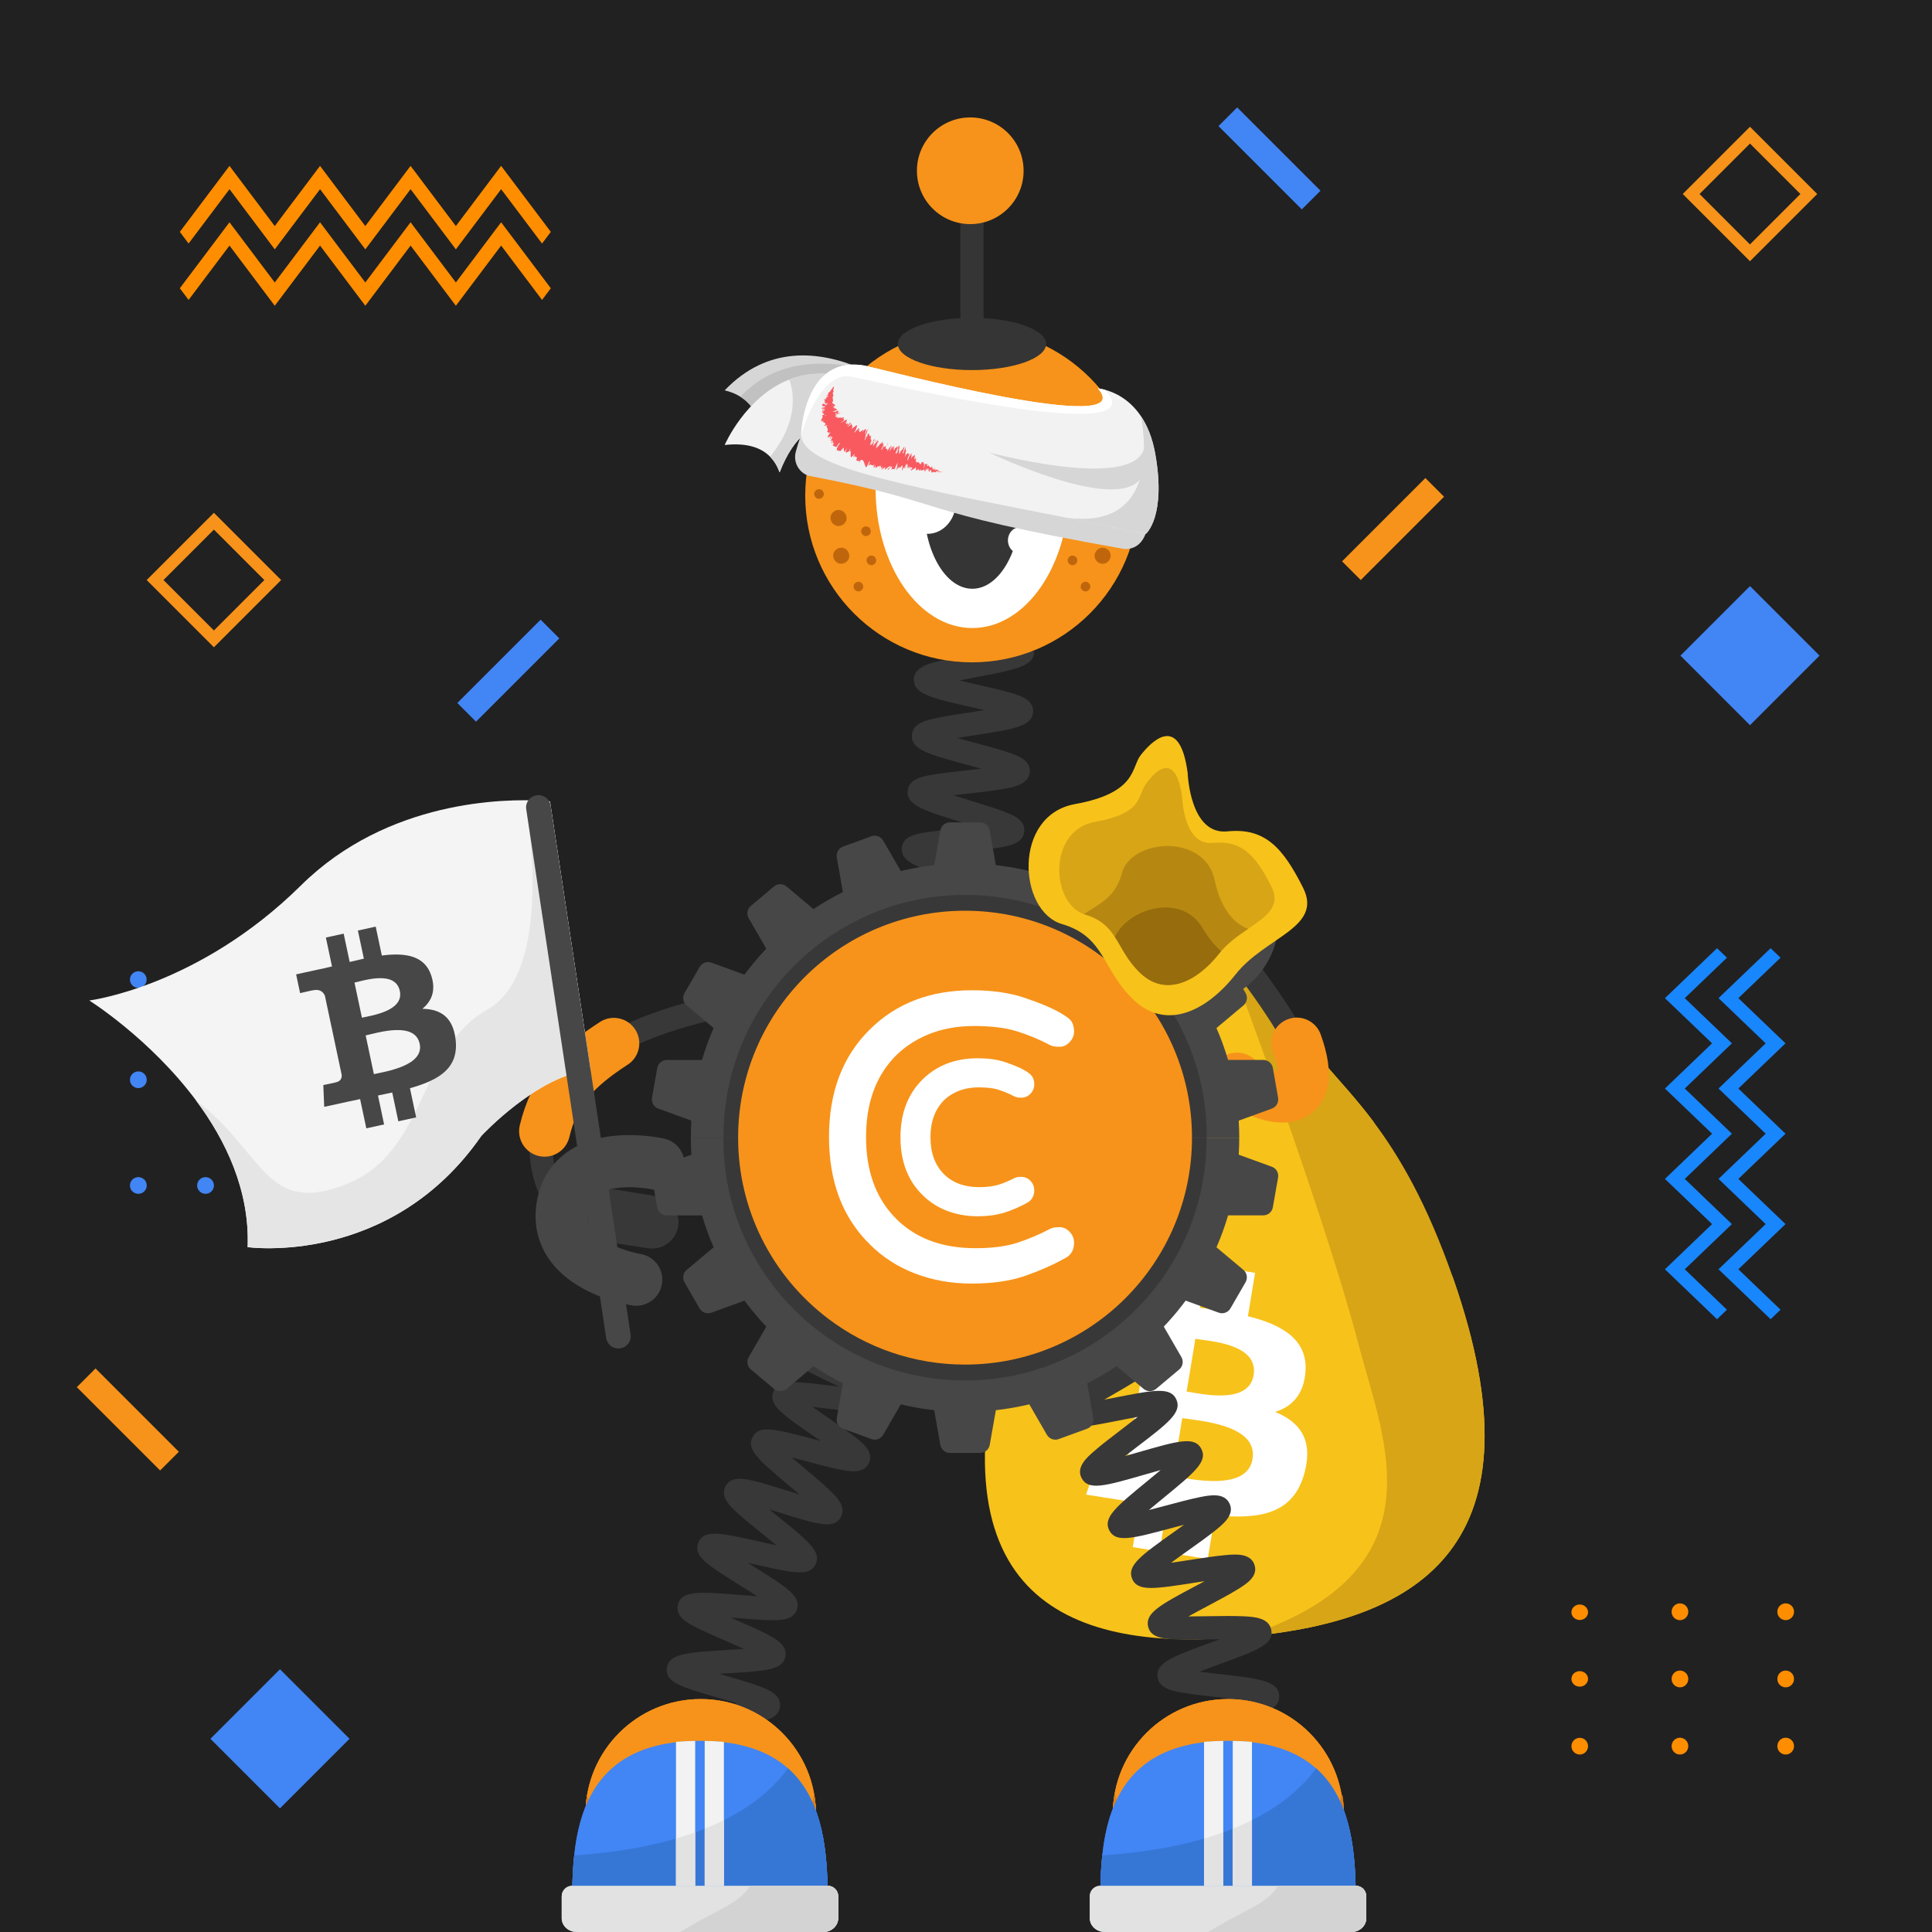 <svg width="1000" height="1000" viewBox="0 0 1000 1000" fill="none" xmlns="http://www.w3.org/2000/svg">
<rect width="1000" height="1000" fill="white"/>
<path d="M1000 0H0V1000H1000V0Z" fill="#212121"/>
<path fill-rule="evenodd" clip-rule="evenodd" d="M110.722 265.43L75.922 300.23L110.722 335.03L145.521 300.23L110.722 265.43ZM84.622 300.23L110.722 274.13L136.821 300.23L110.722 326.33L84.622 300.23Z" fill="#F7931A"/>
<path fill-rule="evenodd" clip-rule="evenodd" d="M905.785 65.61L870.984 100.41L905.785 135.21L940.585 100.41L905.785 65.61ZM879.685 100.41L905.785 74.31L931.885 100.41L905.785 126.51L879.685 100.41Z" fill="#F7931A"/>
<path fill-rule="evenodd" clip-rule="evenodd" d="M873.857 834.25C873.857 836.65 871.928 838.6 869.538 838.6C867.148 838.6 865.218 836.65 865.218 834.25C865.218 831.85 867.148 829.9 869.538 829.9C871.928 829.9 873.857 831.85 873.857 834.25ZM821.968 834.5C821.968 836.72 820.038 838.51 817.668 838.51C815.298 838.51 813.367 836.71 813.367 834.5C813.367 832.28 815.288 830.49 817.668 830.49C820.048 830.49 821.968 832.28 821.968 834.5ZM821.968 869C821.968 871.22 820.038 873.01 817.668 873.01C815.298 873.01 813.367 871.21 813.367 869C813.367 866.78 815.288 864.98 817.668 864.98C820.048 864.99 821.968 866.79 821.968 869ZM817.678 908.14C820.048 908.14 821.978 906.21 821.978 903.82C821.978 901.43 820.048 899.5 817.678 899.5C815.308 899.5 813.378 901.43 813.378 903.82C813.378 906.2 815.298 908.14 817.678 908.14ZM869.538 873.37C871.928 873.37 873.857 871.42 873.857 869.02C873.857 866.62 871.928 864.67 869.538 864.67C867.148 864.67 865.218 866.61 865.218 869.02C865.218 871.42 867.158 873.37 869.538 873.37ZM873.857 903.79C873.857 906.19 871.928 908.14 869.538 908.14C867.148 908.14 865.218 906.19 865.218 903.79C865.218 901.39 867.148 899.44 869.538 899.44C871.928 899.44 873.857 901.39 873.857 903.79ZM924.268 838.59C926.658 838.59 928.588 836.64 928.588 834.24C928.588 831.84 926.658 829.89 924.268 829.89C921.878 829.89 919.947 831.84 919.947 834.24C919.947 836.65 921.878 838.59 924.268 838.59ZM928.588 869.02C928.588 871.42 926.658 873.37 924.268 873.37C921.878 873.37 919.947 871.42 919.947 869.02C919.947 866.62 921.878 864.67 924.268 864.67C926.658 864.67 928.588 866.62 928.588 869.02ZM924.268 908.14C926.658 908.14 928.588 906.19 928.588 903.79C928.588 901.39 926.658 899.44 924.268 899.44C921.878 899.44 919.947 901.39 919.947 903.79C919.947 906.2 921.878 908.14 924.268 908.14Z" fill="#FF8D00"/>
<path fill-rule="evenodd" clip-rule="evenodd" d="M141.157 563.2C138.757 563.2 136.808 561.27 136.808 558.88C136.808 556.49 138.757 554.56 141.157 554.56C143.557 554.56 145.508 556.49 145.508 558.88C145.498 561.26 143.557 563.2 141.157 563.2ZM140.897 511.31C138.677 511.31 136.888 509.39 136.888 507.01C136.888 504.64 138.687 502.71 140.897 502.71C143.107 502.71 144.907 504.63 144.907 507.01C144.917 509.38 143.117 511.31 140.897 511.31ZM106.397 511.31C104.177 511.31 102.388 509.39 102.388 507.01C102.388 504.64 104.187 502.71 106.397 502.71C108.617 502.71 110.418 504.63 110.418 507.01C110.408 509.38 108.617 511.31 106.397 511.31ZM67.258 507.01C67.258 509.38 69.187 511.31 71.577 511.31C73.967 511.31 75.897 509.39 75.897 507.01C75.897 504.64 73.967 502.71 71.577 502.71C69.197 502.71 67.258 504.64 67.258 507.01ZM102.027 558.88C102.027 561.27 103.978 563.2 106.378 563.2C108.778 563.2 110.728 561.27 110.728 558.88C110.728 556.49 108.788 554.56 106.378 554.56C103.978 554.56 102.027 556.49 102.027 558.88ZM71.607 563.2C69.207 563.2 67.258 561.27 67.258 558.88C67.258 556.49 69.207 554.56 71.607 554.56C74.007 554.56 75.958 556.49 75.958 558.88C75.948 561.26 74.007 563.2 71.607 563.2ZM136.808 613.6C136.808 615.99 138.757 617.92 141.157 617.92C143.557 617.92 145.508 615.99 145.508 613.6C145.508 611.21 143.557 609.28 141.157 609.28C138.757 609.28 136.808 611.22 136.808 613.6ZM106.378 617.92C103.978 617.92 102.027 615.99 102.027 613.6C102.027 611.21 103.978 609.28 106.378 609.28C108.778 609.28 110.728 611.21 110.728 613.6C110.728 615.99 108.778 617.92 106.378 617.92ZM67.258 613.6C67.258 615.99 69.207 617.92 71.607 617.92C74.007 617.92 75.958 615.99 75.958 613.6C75.958 611.21 74.007 609.28 71.607 609.28C69.207 609.28 67.258 611.22 67.258 613.6Z" fill="#4285F4"/>
<path fill-rule="evenodd" clip-rule="evenodd" d="M279.822 320.74L289.503 330.42L246.383 373.54L236.703 363.86L279.822 320.74Z" fill="#4285F4"/>
<path fill-rule="evenodd" clip-rule="evenodd" d="M630.688 65.27L640.367 55.59L683.487 98.71L673.808 108.39L630.688 65.27Z" fill="#4285F4"/>
<path fill-rule="evenodd" clip-rule="evenodd" d="M747.448 257.11L737.769 247.43L694.648 290.55L704.328 300.23L747.448 257.11Z" fill="#F7931A"/>
<path fill-rule="evenodd" clip-rule="evenodd" d="M49.445 708.31L39.766 717.99L82.886 761.11L92.565 751.43L49.445 708.31Z" fill="#F7931A"/>
<path fill-rule="evenodd" clip-rule="evenodd" d="M144.914 864L108.914 900L144.914 936L180.914 900L144.914 864Z" fill="#4285F4"/>
<path fill-rule="evenodd" clip-rule="evenodd" d="M905.789 303.36L869.789 339.36L905.789 375.36L941.789 339.36L905.789 303.36Z" fill="#4285F4"/>
<path fill-rule="evenodd" clip-rule="evenodd" d="M259.379 115.05L235.948 146.2L212.509 115.05L189.078 146.2L165.648 115.05L142.209 146.2L118.778 115.05L93.078 149.21L97.618 155.24L118.789 127.11L142.219 158.26L165.658 127.11L189.089 158.26L212.519 127.11L235.959 158.26L259.389 127.11L280.559 155.24L285.099 149.21L259.379 115.05Z" fill="#FF8D00"/>
<path fill-rule="evenodd" clip-rule="evenodd" d="M259.379 85.86L235.948 117.01L212.509 85.86L189.078 117.01L165.648 85.86L142.209 117.01L118.778 85.86L93.078 120.02L97.618 126.05L118.789 97.92L142.219 129.07L165.658 97.92L189.089 129.07L212.519 97.92L235.959 129.07L259.389 97.92L280.559 126.05L285.099 120.02L259.379 85.86Z" fill="#FF8D00"/>
<path fill-rule="evenodd" clip-rule="evenodd" d="M861.766 516.64L888.735 490.79L893.865 495.71L872.036 516.64L896.436 540.03L872.036 563.42L896.436 586.81L872.036 610.2L896.436 633.59L872.036 656.98L893.865 677.91L888.735 682.83L861.766 656.98L886.166 633.59L861.766 610.2L886.166 586.81L861.766 563.42L886.166 540.03L861.766 516.64ZM889.506 516.64L916.476 490.79L921.605 495.71L899.775 516.64L924.176 540.03L899.775 563.42L924.176 586.81L899.775 610.2L924.176 633.59L899.775 656.98L921.605 677.91L916.476 682.83L889.506 656.98L913.905 633.59L889.506 610.2L913.905 586.81L889.506 563.42L913.905 540.03L889.506 516.64Z" fill="#1886FC"/>



<!-- next -->
<path d="M646.973 846.94C645.903 847.05 644.832 847.15 643.762 847.24C556.002 855.25 479.313 829.7 521.883 680.97C544.843 600.75 588.343 469.65 588.343 469.65L575.063 450.68C573.393 448.4 575.093 445.2 577.913 445.29C577.913 445.29 563.073 433.77 569.433 435.34C578.763 437.65 588.363 438.39 595.883 432.41L599.823 413.81C604.203 410.32 619.103 431.88 629.713 448.62C631.523 451.49 633.213 454.21 634.693 456.64C634.793 464.89 634.863 471.38 634.863 471.39C650.273 514.08 667.442 529.16 685.762 550.7C693.142 559.37 701.723 568.37 710.893 580.59C725.743 606.98 740.443 635.11 752.133 661.59C800.313 799.67 734.633 838.42 646.973 846.94Z" fill="#F7C21A"/>
<path d="M646.975 846.94C645.905 847.05 644.835 847.15 643.765 847.24C747.385 814.03 716.095 744.96 703.655 697.57C682.475 616.86 626.055 469.47 626.055 469.47L629.715 448.62L630.775 437.9C627.245 451.6 634.535 442.23 634.695 456.64C634.795 464.89 634.865 471.38 634.865 471.39C650.275 514.08 667.445 529.16 685.765 550.7C693.145 559.37 701.725 568.37 710.895 580.59C724.045 598.11 738.405 622.26 752.135 661.59C800.315 799.67 734.635 838.42 646.975 846.94Z" fill="#D8A516"/>
<path d="M606.529 466.12L584.139 437.54C584.139 437.54 583.759 438.45 577.479 438.1C571.209 437.75 571.209 437.75 565.499 436.79C564.349 436.6 585.109 447.88 584.529 448.93C584.089 449.73 600.689 468.12 600.689 468.12L606.529 466.12Z" fill="#3A3A3A"/>
<path d="M596.054 474.57L579.484 522.93L612.284 473.21L596.054 474.57Z" fill="#3A3A3A"/>
<path d="M649.553 460.61L589.173 472.69C586.783 473.17 584.463 471.62 583.983 469.23L583.923 468.93C583.443 466.54 584.993 464.22 587.383 463.74L647.763 451.66C650.153 451.18 652.473 452.73 652.953 455.12L653.013 455.42C653.493 457.81 651.943 460.14 649.553 460.61Z" fill="white"/>
<path d="M651.235 472.61L584.465 478.23C581.925 478.44 579.695 476.561 579.485 474.021C579.275 471.481 581.155 469.251 583.695 469.031L650.465 463.411C653.005 463.201 655.235 465.081 655.455 467.621C655.655 470.161 653.775 472.39 651.235 472.61Z" fill="white"/>
<path d="M624.041 503.57C629.041 491.86 630.251 479.67 625.451 467.51C624.511 465.14 626.271 462.57 628.821 462.65C630.991 462.71 632.821 462.87 633.021 463.51C639.641 477.59 639.271 493.18 632.451 507.14C631.521 508.71 628.181 509.24 625.831 508.18C624.081 507.39 623.291 505.34 624.041 503.57Z" fill="white"/>
<path d="M648.876 711.75C646.316 727.18 622.037 721.49 614.207 720.26L618.716 692.99C626.556 694.22 651.536 695.66 648.876 711.75ZM648.306 755.19C645.506 772.15 616.357 765.56 606.957 764.09L611.937 734.02C621.337 735.5 651.236 737.5 648.306 755.19ZM675.727 709.73C676.827 693.3 663.547 685.64 645.917 681.27L649.626 658.83L635.766 656.64L632.146 678.49C628.506 677.91 624.766 677.4 621.056 676.88L624.696 654.89L610.846 652.7L607.126 675.13C604.116 674.72 601.156 674.3 598.286 673.85L598.296 673.78L579.176 670.75L576.766 685.34C576.766 685.34 587.036 686.77 586.836 686.92C592.446 687.81 593.746 691.31 593.816 694.16L589.586 719.72C589.976 719.78 590.476 719.88 591.036 720.05C590.576 719.98 590.076 719.9 589.576 719.82L583.646 755.63C583.116 757.33 581.617 759.94 577.687 759.33C577.837 759.51 567.606 757.73 567.606 757.73L562.156 773.61L580.196 776.46C583.556 776.99 586.846 777.57 590.086 778.11L586.336 800.8L600.187 802.99L603.906 780.54C607.696 781.22 611.366 781.83 614.966 782.39L611.256 804.74L625.116 806.93L628.866 784.28C652.386 786.65 669.656 783.44 675.256 762.2C679.766 745.1 672.756 736.04 660.046 730.82C668.746 728.06 674.947 721.75 675.727 709.73Z" fill="white"/>
<path d="M641.184 495.46C641.184 495.46 762.624 647.33 566.844 512.49" stroke="#383838" stroke-width="12.035" stroke-miterlimit="10"/>
<path d="M671.193 539.899C684.433 576.989 656.183 570.629 640.273 558.009" stroke="#F7931A" stroke-width="26.366" stroke-miterlimit="10" stroke-linecap="round"/>
<path fill-rule="evenodd" clip-rule="evenodd" d="M631.67 487.109C636.09 481.079 634.81 472.489 628.84 468.029L612.02 456.059C605.99 451.639 597.4 452.919 592.94 458.889C588.52 464.919 589.79 473.509 595.77 477.969L612.59 489.939C618.67 494.409 627.25 493.139 631.67 487.109Z" fill="#383838"/>
<path d="M589.055 494.1C589.055 494.1 625.005 519.73 643.075 493.25C661.145 466.77 622.535 443.18 622.535 443.18" stroke="#474747" stroke-width="27" stroke-miterlimit="10" stroke-linecap="round" stroke-linejoin="round"/>
<path d="M287.484 621.959C287.484 621.959 230.374 529.009 432.174 512.479" stroke="#383838" stroke-width="12.035" stroke-miterlimit="10"/>
<path d="M281.867 585.509C286.867 564.459 298.118 552.739 317.708 540.029" stroke="#F7931A" stroke-width="26.366" stroke-miterlimit="10" stroke-linecap="round"/>
<path fill-rule="evenodd" clip-rule="evenodd" d="M301.844 627.189C302.884 619.789 309.785 614.519 317.185 615.499L339.385 619.099C346.785 620.139 352.054 627.039 351.074 634.439C350.034 641.839 343.135 647.109 335.735 646.129L315.335 642.979C307.865 641.939 300.804 634.589 301.844 627.189Z" fill="#383838"/>
<path d="M610.103 927.359C610.523 927.109 611.763 925.96 611.923 923.92L599.923 922.979C600.503 915.549 609.433 914.21 631.003 910.99C632.833 910.72 634.883 910.409 636.983 910.079C634.433 909.499 631.903 908.96 629.683 908.479C609.373 904.089 600.963 902.27 600.863 895.099C600.763 887.589 609.563 885.469 630.813 880.349C632.383 879.969 634.123 879.549 635.903 879.109C633.503 878.82 631.153 878.559 629.073 878.319C622.673 877.599 616.633 876.929 611.863 876.089C607.063 875.249 599.803 873.97 599.123 867.93C598.263 860.58 606.723 857.49 627.153 850.01C628.453 849.53 629.883 849.009 631.353 848.469C629.313 848.489 627.323 848.52 625.543 848.55C604.713 848.89 596.093 849.029 594.313 842.099C592.493 834.929 600.413 830.72 619.533 820.55C620.783 819.88 622.153 819.16 623.563 818.4C621.583 818.7 619.663 819 617.923 819.27C597.303 822.48 588.763 823.809 586.013 817.219C583.193 810.319 590.483 805.14 608.093 792.62C609.553 791.58 611.193 790.419 612.853 789.219C610.633 789.799 608.463 790.38 606.533 790.89C586.043 796.37 577.573 798.64 574.193 792.18C570.733 785.55 577.623 779.91 594.253 766.28C596.223 764.67 598.513 762.79 600.763 760.9C597.903 761.69 595.013 762.52 592.533 763.24C571.793 769.22 563.213 771.699 559.803 764.969C556.893 759.309 562.663 754.279 566.493 750.959C570.263 747.669 575.473 743.71 580.503 739.87C583.023 737.95 586.053 735.63 588.883 733.4C585.463 734.01 581.893 734.71 578.903 735.3C572.593 736.54 566.073 737.819 561.003 738.469C555.893 739.129 548.173 740.12 545.863 734.06C543.573 728.06 549.903 723.83 554.103 721.02C558.193 718.29 563.793 715.04 569.203 711.91C572.233 710.15 575.933 708.009 579.303 705.959C575.723 706.049 571.923 706.219 568.773 706.359C547.343 707.309 537.563 707.739 535.953 700.109C534.613 693.859 541.503 690.679 546.053 688.579C550.483 686.539 556.203 684.33 562.263 681.99C565.523 680.73 569.503 679.189 573.153 677.689C569.743 677.269 566.133 676.88 563.133 676.56C541.693 674.27 531.913 673.219 531.413 665.439C530.993 657.989 539.453 655.999 559.873 651.189C567.853 649.309 579.923 646.47 582.283 644.81C581.893 645.09 580.773 646.319 580.773 648.329H592.813C592.813 655.799 583.983 657.88 562.633 662.91C561.293 663.23 559.823 663.57 558.313 663.93C560.453 664.17 562.543 664.389 564.413 664.599C570.803 665.279 576.843 665.93 581.613 666.74C586.403 667.55 593.633 668.79 594.393 674.78C595.343 682.11 586.933 685.359 566.593 693.209C565.513 693.629 564.343 694.08 563.143 694.55C564.933 694.48 566.663 694.399 568.233 694.329C589.053 693.409 597.673 693.03 599.653 699.93C601.743 706.95 593.983 711.449 575.243 722.319C574.093 722.989 572.843 723.709 571.543 724.469C573.313 724.129 575.033 723.79 576.583 723.49C597.263 719.43 605.823 717.75 608.853 724.3C611.893 731.06 604.843 736.449 587.793 749.449C586.123 750.719 584.233 752.17 582.323 753.65C584.733 752.98 587.113 752.289 589.193 751.689C609.773 745.759 618.293 743.299 621.763 749.859C625.263 756.449 618.413 762.059 601.873 775.609C599.693 777.389 597.123 779.499 594.653 781.589C597.693 780.819 600.793 779.99 603.423 779.29C609.623 777.63 616.023 775.92 621.023 774.92C626.053 773.92 633.653 772.399 636.393 778.219C639.163 783.929 633.243 788.74 629.323 791.93C625.483 795.05 620.193 798.809 615.073 802.449C612.393 804.359 609.143 806.67 606.143 808.89C609.543 808.42 613.113 807.86 616.083 807.4C622.493 806.4 629.113 805.37 634.263 804.92C639.443 804.46 647.273 803.77 649.323 809.99C651.343 816.04 644.873 820.02 640.593 822.66C636.413 825.24 630.703 828.269 625.193 831.209C622.163 832.819 618.483 834.78 615.103 836.66C618.583 836.65 622.283 836.6 625.353 836.55C631.853 836.44 638.583 836.339 643.763 836.599C648.973 836.859 656.843 837.259 658.023 843.699C659.373 851.069 651.153 854.079 631.293 861.349C628.143 862.499 624.333 863.9 620.783 865.28C624.073 865.7 627.523 866.09 630.403 866.41C651.833 868.81 661.613 869.91 662.113 877.66C662.523 885.13 654.063 887.159 633.623 892.089C630.443 892.859 626.603 893.779 623.003 894.719C626.163 895.449 629.443 896.16 632.213 896.76C653.233 901.3 662.833 903.37 662.533 911.13C662.333 918.52 653.673 919.81 632.773 922.93C624.733 924.1 612.573 925.919 610.103 927.359Z" fill="#383838"/>
<path d="M507.265 627.51C504.755 621.58 510.996 616.81 515.126 613.65C519.276 610.48 524.896 606.73 530.336 603.11C532.286 601.81 534.536 600.31 536.776 598.79C533.626 599.33 530.416 599.93 527.686 600.44C521.566 601.58 515.246 602.76 510.396 603.35C505.466 603.96 498.006 604.87 495.726 599.07C492.946 591.93 500.706 587.01 519.446 575.14C521.466 573.86 523.806 572.38 526.116 570.88C522.796 571.35 519.395 571.87 516.515 572.32C510.115 573.31 504.066 574.25 499.226 574.7C494.286 575.16 486.806 575.85 484.746 569.94C482.586 563.87 489.175 559.45 493.535 556.53C497.925 553.59 503.826 550.17 509.526 546.87C511.666 545.63 514.176 544.18 516.626 542.72C513.086 543.02 509.426 543.39 506.336 543.7C499.926 544.35 493.866 544.96 489.046 545.15C484.096 545.35 476.616 545.64 474.906 539.6C472.726 532.08 481.755 527.71 501.535 518.13C503.925 516.97 506.746 515.61 509.486 514.24C505.616 514.16 501.496 514.16 498.096 514.15C491.666 514.14 485.595 514.14 480.805 513.84C475.845 513.53 468.366 513.07 467.356 506.82C466.046 499.05 475.525 495.95 496.305 489.15C499.085 488.24 502.416 487.15 505.576 486.06C501.836 485.37 497.825 484.72 494.515 484.17C488.285 483.15 481.855 482.09 477.015 480.98C472.045 479.84 464.536 478.11 464.626 471.63C464.626 465.24 472.166 463.56 477.146 462.46C482.026 461.38 488.495 460.36 494.765 459.39C497.725 458.93 501.246 458.38 504.616 457.8C501.636 456.88 498.576 455.98 495.976 455.22C489.716 453.38 483.246 451.48 478.356 449.7C473.466 447.91 466.085 445.21 466.765 438.79C467.385 432.63 474.766 431.5 479.656 430.74C484.456 430 490.536 429.45 496.976 428.86C499.586 428.62 502.616 428.34 505.626 428.03C503.416 427.34 501.236 426.67 499.316 426.08C477.966 419.53 469.136 416.82 469.816 409.23C470.436 403.1 477.686 401.85 482.486 401.01C487.216 400.19 493.226 399.52 499.586 398.81C502.116 398.53 505.036 398.2 507.946 397.85C505.836 397.27 503.756 396.71 501.916 396.22C480.466 390.46 471.586 388.07 471.976 380.49C472.326 374.33 479.586 372.77 484.386 371.73C489.126 370.71 495.156 369.79 501.546 368.81C503.966 368.44 506.745 368.02 509.535 367.56C507.395 367.06 505.286 366.58 503.416 366.16C481.826 361.26 472.896 359.23 472.996 351.68C473.166 345.48 480.366 343.64 485.126 342.42C489.856 341.21 496.156 340.01 502.246 338.84C510.316 337.3 522.506 334.97 524.936 333.42C524.496 333.7 523.246 334.98 523.246 337.13H535.285C535.285 344.78 526.276 346.5 504.506 350.66C502.106 351.12 499.326 351.65 496.566 352.21C499.846 353 503.226 353.77 506.086 354.42C512.396 355.85 518.355 357.21 523.015 358.57C527.755 359.96 534.926 362.05 534.746 368.25C534.446 375.96 525.346 377.35 503.366 380.71C500.966 381.08 498.176 381.5 495.416 381.95C498.726 382.89 502.156 383.81 505.046 384.59C511.276 386.26 517.156 387.84 521.736 389.38C526.406 390.95 533.476 393.32 533.026 399.52C532.526 406.02 524.696 407.42 519.526 408.34C514.296 409.28 507.496 410.04 500.916 410.77C498.646 411.02 496.036 411.31 493.416 411.63C496.656 412.68 500.006 413.71 502.846 414.58C508.976 416.46 514.766 418.24 519.256 419.92C523.846 421.64 530.776 424.24 530.146 430.37C529.356 437.99 520.196 438.82 498.066 440.85C496.156 441.02 494.005 441.22 491.805 441.44C494.435 442.24 497.066 443.01 499.356 443.68C505.326 445.43 511.486 447.24 516.096 448.91C520.736 450.59 527.735 453.12 527.305 459.23C526.815 466.57 517.976 467.95 496.616 471.29C495.596 471.45 494.496 471.62 493.366 471.8C494.446 471.98 495.476 472.15 496.456 472.31C517.766 475.81 526.586 477.25 527.166 484.52C527.666 491.56 520.145 494.02 500.035 500.6C498.595 501.07 497.016 501.59 495.386 502.13C496.326 502.13 497.246 502.13 498.106 502.13C520.326 502.16 529.516 502.17 531.246 509.45C532.896 516.34 525.785 519.78 506.785 528.98C504.745 529.97 502.436 531.09 500.096 532.24C501.866 532.07 503.586 531.9 505.136 531.74C527.246 529.51 536.396 528.58 538.726 535.78C540.656 541.56 534.476 545.66 530.396 548.36C526.376 551.02 521.125 554.07 515.555 557.29C513.435 558.52 511.006 559.93 508.576 561.36C510.716 561.04 512.806 560.72 514.666 560.43C536.576 557.04 545.636 555.63 548.296 562.72C550.476 568.47 544.436 572.84 540.446 575.73C536.506 578.58 531.346 581.85 525.876 585.31C523.726 586.67 521.245 588.24 518.785 589.84C521.135 589.42 523.446 588.99 525.476 588.61C547.156 584.57 556.126 582.9 558.986 589.9C561.336 595.64 555.376 600.17 551.426 603.16C547.536 606.12 542.186 609.68 537.006 613.12C530.186 617.66 519.876 624.53 518.236 626.89C518.536 626.46 519.186 624.79 518.356 622.81L507.265 627.51Z" fill="#383838"/>
<path d="M355.062 930.65C355.602 930.26 356.672 928.8 356.532 926.79L344.522 927.6C344.092 921.25 351.322 918.84 356.112 917.24C360.852 915.66 367.112 914.02 373.152 912.43C375.482 911.82 378.212 911.1 380.892 910.37C377.712 909.72 374.422 909.1 371.642 908.58C351.682 904.82 343.422 903.27 343.422 895.98C343.422 888.31 352.782 886.68 373.282 883.09C375.742 882.66 378.622 882.15 381.452 881.63C378.242 880.64 374.892 879.67 372.072 878.86C352.512 873.19 344.412 870.85 345.152 863.55C345.982 855.89 355.452 855.31 376.202 854.04C378.852 853.88 381.982 853.69 385.022 853.46C381.812 852 378.412 850.52 375.572 849.29C369.842 846.8 364.432 844.45 360.252 842.32C356.162 840.23 349.322 836.73 350.882 830.58C352.722 823.11 362.202 823.87 382.972 825.54C385.662 825.76 388.852 826.01 391.942 826.22C388.972 824.29 385.802 822.31 383.172 820.67C378.082 817.5 372.822 814.22 368.992 811.47C365.242 808.79 358.962 804.29 361.442 798.43C364.302 791.38 373.532 793.47 393.752 798.06C396.222 798.62 399.132 799.28 401.982 799.89C399.512 797.84 396.942 795.77 394.762 794.02C390.052 790.22 385.172 786.3 381.652 783.07C378.022 779.74 372.542 774.72 375.582 769.18C379.162 762.73 387.372 765.29 407.202 771.46C409.202 772.08 411.472 772.79 413.782 773.49C411.972 771.94 410.162 770.43 408.582 769.1C392.692 755.75 386.112 750.22 389.552 743.75C392.882 737.4 401.072 739.58 420.882 744.83C422.142 745.16 423.502 745.53 424.922 745.9C423.912 745.21 422.942 744.54 422.032 743.92C404.822 732.11 397.702 727.23 400.252 720.45C402.682 713.86 410.932 714.86 430.872 717.28C431.942 717.41 433.102 717.55 434.292 717.69C433.672 717.4 433.072 717.11 432.492 716.84C413.982 708.11 405.542 704.13 406.992 696.95C408.412 690.07 416.682 689.73 436.672 688.92C438.012 688.87 439.472 688.81 440.972 688.74C440.082 688.47 439.222 688.21 438.402 687.97C418.142 681.89 409.752 679.38 410.142 672.05C410.552 664.97 418.732 663.54 438.512 660.08C446.202 658.73 457.822 656.7 460.192 655.26C459.612 655.61 458.422 657 458.422 659.04H470.462C470.462 666.71 461.102 668.34 440.592 671.93C438.052 672.38 435.042 672.9 432.122 673.45C435.442 674.51 438.942 675.56 441.862 676.43C447.822 678.22 453.462 679.91 457.842 681.53C462.142 683.12 469.332 685.78 468.502 692.06C467.582 699.69 458.052 700.08 437.152 700.93C434.422 701.04 431.162 701.18 428.032 701.35C431.272 702.95 434.742 704.59 437.622 705.95C443.022 708.5 448.612 711.13 452.722 713.4C456.742 715.62 463.462 719.33 461.732 725.42C459.552 732.88 450.112 731.73 429.422 729.22C426.742 728.89 423.562 728.51 420.482 728.18C423.312 730.19 426.332 732.26 428.842 733.99C433.812 737.4 438.962 740.93 442.702 743.87C446.562 746.9 452.402 751.48 449.792 757.22C447.052 763.06 439.642 761.6 434.732 760.63C429.922 759.68 423.752 758.05 417.792 756.46C415.402 755.83 412.602 755.08 409.832 754.38C412.062 756.3 414.362 758.24 416.322 759.88C420.992 763.8 425.822 767.86 429.322 771.21C432.882 774.62 438.272 779.77 435.222 785.26C431.652 791.68 423.452 789.13 403.622 782.95C401.932 782.42 400.052 781.84 398.112 781.25C399.582 782.45 401.022 783.61 402.312 784.65C418.572 797.74 425.292 803.16 422.112 809.73C418.962 816.12 410.802 814.27 391.092 809.81C389.822 809.52 388.442 809.21 387.002 808.89C387.882 809.44 388.732 809.97 389.532 810.47C407.352 821.59 414.732 826.19 412.492 833.11C410.252 839.82 401.982 839.16 382.012 837.55C380.762 837.45 379.402 837.34 378.002 837.23C378.822 837.59 379.622 837.93 380.372 838.26C399.762 846.68 407.782 850.16 406.512 857.39C405.282 864.33 396.992 864.84 376.942 866.06C375.462 866.15 373.842 866.25 372.162 866.36C373.302 866.69 374.402 867.01 375.422 867.31C395.722 873.19 404.132 875.62 403.742 882.99C403.332 890.07 395.142 891.5 375.362 894.96C373.612 895.27 371.652 895.61 369.642 895.97C371.122 896.25 372.562 896.52 373.872 896.77C394.692 900.69 403.312 902.31 403.602 909.7C403.912 916.83 395.802 918.96 376.212 924.09C368.682 926.05 357.302 929.03 355.062 930.65Z" fill="#383838"/>
<path d="M641.428 588.83V588.86H616.908L615.388 589.42L615.288 588.86H383.718L383.618 589.42L382.098 588.86H357.578V588.83C357.578 585.88 357.668 582.95 357.848 580.04C358.508 569.2 360.388 558.69 363.348 548.64C365.018 542.97 367.028 537.45 369.368 532.1C371.438 527.35 373.768 522.74 376.328 518.27C379.068 513.5 382.068 508.9 385.328 504.5C385.898 503.72 386.478 502.96 387.068 502.2C390.058 498.32 393.248 494.6 396.628 491.05C403.958 483.34 412.148 476.45 421.048 470.54C425.918 467.31 430.998 464.36 436.268 461.74C437.668 461.04 439.079 460.37 440.499 459.72C440.889 459.54 441.288 459.36 441.688 459.18C441.688 459.18 441.688 459.18 441.698 459.18C442.488 458.82 443.298 458.47 444.098 458.13C444.148 458.11 444.198 458.09 444.258 458.06C444.788 457.84 445.318 457.61 445.858 457.4C452.428 454.72 459.228 452.52 466.238 450.83C466.828 450.69 467.418 450.55 468.008 450.42C473.088 449.27 478.278 448.39 483.548 447.8C488.778 447.21 494.109 446.91 499.499 446.91C504.889 446.91 510.208 447.21 515.448 447.8C516.268 447.89 517.088 447.99 517.898 448.09C522.938 448.74 527.898 449.66 532.758 450.83C543.248 453.35 553.288 457.03 562.718 461.74C566.778 463.76 570.718 465.97 574.548 468.35C574.938 468.59 575.318 468.83 575.698 469.08C576.068 469.31 576.438 469.55 576.808 469.79C577.158 470.02 577.518 470.25 577.868 470.48C577.898 470.5 577.918 470.52 577.948 470.53C578.548 470.93 579.139 471.33 579.729 471.74C587.939 477.38 595.528 483.85 602.368 491.05C605.738 494.59 608.918 498.3 611.898 502.17C612.498 502.94 613.088 503.72 613.658 504.51C616.908 508.89 619.908 513.47 622.628 518.23C625.208 522.71 627.548 527.34 629.628 532.11C631.968 537.46 633.978 542.98 635.648 548.65C638.618 558.7 640.498 569.21 641.148 580.05C641.338 582.95 641.428 585.88 641.428 588.83Z" fill="#474747"/>
<path d="M520.207 474.81H478.797L486.717 429.84C487.137 427.44 489.227 425.68 491.667 425.68H507.327C509.767 425.68 511.857 427.43 512.277 429.84L520.207 474.81Z" fill="#474747"/>
<path d="M479.965 474.61L441.055 488.77L433.115 443.8C432.695 441.4 434.055 439.03 436.345 438.2L451.055 432.85C453.345 432.01 455.915 432.95 457.135 435.06L479.965 474.61Z" fill="#474747"/>
<path d="M442.079 488.18L410.359 514.8L387.519 475.26C386.299 473.15 386.769 470.46 388.639 468.89L400.629 458.83C402.499 457.26 405.229 457.26 407.099 458.83L442.079 488.18Z" fill="#474747"/>
<path d="M411.114 513.89L390.415 549.75L355.424 520.41C353.554 518.84 353.074 516.15 354.304 514.04L362.134 500.48C363.354 498.37 365.914 497.43 368.214 498.27L411.114 513.89Z" fill="#474747"/>
<path d="M390.817 548.65L390.717 549.24L390.467 550.61L384.227 586.04L383.727 588.83L383.717 588.86L383.617 589.42L382.097 588.86L382.007 588.83L374.507 586.1L358.357 580.23L357.857 580.04L340.707 573.81C338.417 572.98 337.047 570.61 337.477 568.21L340.197 552.79C340.617 550.39 342.707 548.64 345.157 548.64L363.367 548.65H363.767L380.907 548.66H390.817V548.65Z" fill="#474747"/>
<path d="M383.724 588.829V588.869H383.714L383.614 589.419L382.094 588.869H381.914L382.004 588.829L383.614 588.239L383.724 588.829Z" fill="#474747"/>
<path d="M617.093 588.869H616.914L615.383 589.419L615.283 588.869H615.273L615.283 588.829L615.383 588.239L617.003 588.829L617.093 588.869Z" fill="#474747"/>
<path d="M658.303 573.809L641.153 580.039L640.743 580.189L624.603 586.059L617.003 588.819L616.913 588.849L615.393 589.409L615.293 588.849V588.819L614.803 586.059L608.543 550.579L608.303 549.219L608.203 548.629H618.213L635.343 548.619H635.653L653.863 548.609C656.303 548.609 658.403 550.359 658.823 552.759L661.543 568.179C661.963 570.609 660.593 572.979 658.303 573.809Z" fill="#474747"/>
<path d="M608.606 549.75L587.906 513.89L630.816 498.26C633.106 497.42 635.676 498.36 636.896 500.47L644.727 514.03C645.947 516.14 645.476 518.83 643.606 520.4L608.606 549.75Z" fill="#474747"/>
<path d="M588.657 514.8L556.938 488.18L591.907 458.82C593.777 457.25 596.507 457.25 598.377 458.82L610.367 468.88C612.237 470.45 612.707 473.14 611.487 475.25L588.657 514.8Z" fill="#474747"/>
<path d="M557.957 488.77L519.047 474.61L541.867 435.06C543.087 432.95 545.647 432.01 547.947 432.85L562.657 438.2C564.947 439.04 566.317 441.4 565.887 443.8L557.957 488.77Z" fill="#474747"/>
<path d="M624.616 588.259C624.616 588.449 624.616 588.639 624.606 588.829H374.486C374.476 588.639 374.477 588.449 374.477 588.259C374.477 559.059 384.486 532.199 401.256 510.909C405.216 505.879 409.556 501.159 414.236 496.799C434.596 477.799 461.306 465.519 490.826 463.499C493.696 463.289 496.606 463.199 499.536 463.199C509.346 463.199 518.896 464.329 528.056 466.469C549.676 471.509 569.146 482.169 584.836 496.809C589.516 501.169 593.856 505.889 597.826 510.919C614.606 532.199 624.616 559.059 624.616 588.259Z" fill="#383838"/>
<path d="M357.578 588.88V588.85H382.098L382.988 589.56L383.718 588.85H615.288L616.098 590.59L616.908 588.85H641.428V588.88C641.428 591.83 641.338 594.76 641.158 597.67C640.498 608.51 638.618 619.02 635.658 629.07C633.988 634.74 631.978 640.26 629.638 645.61C627.568 650.36 625.238 654.97 622.678 659.44C619.938 664.21 616.938 668.81 613.678 673.21C613.108 673.99 612.528 674.75 611.938 675.51C608.948 679.39 605.758 683.11 602.378 686.66C595.048 694.37 586.858 701.26 577.958 707.17C573.089 710.4 568.008 713.35 562.738 715.97C561.338 716.67 559.928 717.34 558.508 717.99C558.118 718.17 557.718 718.35 557.318 718.53C556.528 718.89 555.718 719.24 554.918 719.58C554.868 719.6 554.818 719.62 554.758 719.65C554.228 719.87 553.698 720.1 553.158 720.31C546.588 722.99 539.788 725.19 532.778 726.88C532.188 727.02 531.598 727.16 531.008 727.29C525.928 728.44 520.738 729.32 515.468 729.91C510.238 730.5 504.908 730.8 499.518 730.8C494.128 730.8 488.808 730.5 483.568 729.91C482.748 729.82 481.928 729.72 481.118 729.62C476.078 728.97 471.118 728.05 466.258 726.88C455.768 724.36 445.728 720.68 436.298 715.97C432.238 713.95 428.298 711.74 424.468 709.36C424.078 709.12 423.698 708.88 423.318 708.63C422.948 708.4 422.578 708.16 422.208 707.92C421.858 707.69 421.498 707.46 421.148 707.23C421.118 707.21 421.098 707.19 421.068 707.18C420.468 706.78 419.878 706.38 419.288 705.97C411.078 700.33 403.488 693.86 396.648 686.66C393.278 683.12 390.098 679.41 387.118 675.54C386.518 674.77 385.928 673.99 385.358 673.2C382.108 668.82 379.108 664.24 376.388 659.49C373.808 655.01 371.468 650.38 369.388 645.61C367.048 640.26 365.038 634.74 363.368 629.07C360.398 619.02 358.518 608.51 357.868 597.67C357.678 594.76 357.578 591.83 357.578 588.88Z" fill="#474747"/>
<path d="M478.797 702.9H520.207L512.287 747.87C511.867 750.27 509.777 752.03 507.327 752.03H491.667C489.227 752.03 487.137 750.28 486.707 747.87L478.797 702.9Z" fill="#474747"/>
<path d="M519.047 703.099L557.957 688.939L565.897 733.91C566.317 736.31 564.957 738.68 562.667 739.51L547.957 744.87C545.667 745.71 543.097 744.77 541.877 742.66L519.047 703.099Z" fill="#474747"/>
<path d="M556.938 689.53L588.657 662.91L611.498 702.45C612.718 704.56 612.247 707.25 610.377 708.82L598.387 718.88C596.517 720.45 593.787 720.45 591.917 718.88L556.938 689.53Z" fill="#474747"/>
<path d="M587.898 663.81L608.598 627.95L643.588 657.29C645.458 658.86 645.928 661.55 644.708 663.66L636.878 677.22C635.658 679.33 633.098 680.27 630.798 679.43L587.898 663.81Z" fill="#474747"/>
<path d="M608.195 629.06L608.295 628.47L608.545 627.1L614.785 591.67L615.285 588.88L615.295 588.85L616.325 593.13L616.916 588.85L617.005 588.88L624.505 591.61L640.655 597.48L641.155 597.67L658.305 603.9C660.595 604.73 661.965 607.1 661.535 609.5L658.815 624.92C658.395 627.32 656.305 629.07 653.855 629.07L635.646 629.06H635.246L618.105 629.05H608.195V629.06Z" fill="#474747"/>
<path d="M615.283 588.88L615.273 588.84H615.283L616.104 590.39L616.914 588.84H617.093L617.003 588.88L615.383 589.46L615.283 588.88Z" fill="#474747"/>
<path d="M381.914 588.84H382.094L382.554 589.95L383.714 588.84H383.724V588.88L383.614 589.46L382.004 588.88L381.914 588.84Z" fill="#474747"/>
<path d="M340.706 603.899L357.856 597.669L358.266 597.519L374.406 591.649L382.006 588.889L382.096 588.859L382.676 590.669L383.716 588.859L383.726 588.889L384.206 591.649L390.466 627.129L390.706 628.489L390.806 629.079H380.796L363.666 629.089H363.356L345.146 629.099C342.706 629.099 340.606 627.349 340.186 624.949L337.466 609.529C337.046 607.089 338.416 604.729 340.706 603.899Z" fill="#474747"/>
<path d="M390.404 627.96L411.104 663.82L368.194 679.45C365.904 680.29 363.334 679.35 362.114 677.24L354.284 663.68C353.064 661.57 353.534 658.88 355.404 657.31L390.404 627.96Z" fill="#474747"/>
<path d="M410.356 662.91L442.076 689.53L407.106 718.89C405.236 720.46 402.506 720.46 400.636 718.89L388.646 708.83C386.776 707.26 386.306 704.57 387.526 702.46L410.356 662.91Z" fill="#474747"/>
<path d="M441.055 688.939L479.965 703.099L457.146 742.65C455.926 744.76 453.365 745.699 451.065 744.859L436.355 739.5C434.065 738.66 432.695 736.3 433.125 733.9L441.055 688.939Z" fill="#474747"/>
<path d="M374.398 589.45C374.398 589.26 374.398 589.07 374.408 588.88H624.528C624.538 589.07 624.538 589.26 624.538 589.45C624.538 618.65 614.528 645.51 597.758 666.8C593.798 671.83 589.458 676.55 584.778 680.91C564.418 699.91 537.708 712.19 508.188 714.21C505.318 714.42 502.409 714.51 499.479 714.51C489.669 714.51 480.118 713.38 470.958 711.24C449.338 706.2 429.868 695.54 414.178 680.9C409.498 676.54 405.158 671.82 401.188 666.79C384.398 645.51 374.398 618.65 374.398 589.45Z" fill="#383838"/>
<path d="M616.967 588.85C616.967 653.72 564.377 706.31 499.507 706.31C472.957 706.31 448.467 697.5 428.797 682.65C414.237 671.66 402.317 657.35 394.167 640.86C386.407 625.18 382.047 607.52 382.047 588.85C382.047 523.98 434.637 471.39 499.507 471.39C564.377 471.39 616.967 523.98 616.967 588.85Z" fill="#F7931A"/>
<path fill-rule="evenodd" clip-rule="evenodd" d="M543.614 636C544.774 635.46 546.334 635.18 548.374 635.18C550.414 635.18 552.184 636 553.684 637.63C555.184 639.26 555.934 641.099 555.934 643.209C555.934 647.019 554.374 649.669 551.304 651.24C544.704 654.91 537.564 657.97 530.084 660.56C522.534 663.08 513.484 664.37 503.014 664.37C492.544 664.37 482.744 662.669 473.704 659.199C464.654 655.729 456.834 650.699 450.244 644.099C436.164 630.289 429.094 611.729 429.094 588.459C429.094 565.199 436.164 546.699 450.244 532.829C463.914 519.289 481.534 512.56 503.094 512.56C513.504 512.56 522.474 513.85 530.024 516.37C537.574 518.89 543.354 521.269 547.364 523.439C551.374 525.619 553.824 527.39 554.644 528.75C555.464 530.11 555.934 531.809 555.934 533.849C555.934 535.889 555.184 537.729 553.684 539.359C552.184 540.989 550.424 541.81 548.374 541.81C546.334 541.81 544.774 541.54 543.614 540.99C537.974 538 532.184 535.62 526.274 533.78C520.354 531.94 513.014 531.06 504.174 531.06C495.334 531.06 487.374 532.559 480.304 535.479C473.164 538.469 467.244 542.549 462.414 547.719C452.964 557.989 448.264 571.59 448.264 588.53C448.264 605.47 452.954 619.069 462.414 629.339C472.684 640.499 486.904 646.069 504.924 646.069C513.224 646.069 520.364 645.189 526.284 643.349C532.264 641.369 538.044 638.99 543.614 636Z" fill="white"/>
<path fill-rule="evenodd" clip-rule="evenodd" d="M526.276 612.459C526.816 612.189 527.636 612.05 528.656 612.05C529.676 612.05 530.556 612.46 531.306 613.27C532.056 614.09 532.396 615.04 532.396 616.06C532.396 617.96 531.646 619.329 530.086 620.069C526.756 621.909 523.216 623.469 519.476 624.699C515.736 625.919 511.176 626.599 505.946 626.599C500.706 626.599 495.816 625.71 491.326 624.01C486.836 622.31 482.896 619.789 479.556 616.459C472.486 609.519 469.016 600.27 469.016 588.64C469.016 577.01 472.556 567.759 479.556 560.819C486.426 554.089 495.196 550.689 506.016 550.689C511.256 550.689 515.746 551.299 519.486 552.599C523.226 553.889 526.156 555.05 528.126 556.14C530.166 557.23 531.326 558.11 531.796 558.79C532.206 559.47 532.406 560.29 532.406 561.31C532.406 562.33 532.066 563.21 531.316 564.03C530.566 564.85 529.686 565.25 528.666 565.25C527.646 565.25 526.826 565.109 526.286 564.839C523.496 563.339 520.576 562.19 517.646 561.24C514.726 560.29 510.976 559.88 506.626 559.88C502.276 559.88 498.256 560.63 494.656 562.12C491.116 563.62 488.126 565.66 485.746 568.24C481.056 573.41 478.676 580.21 478.676 588.64C478.676 597.07 481.056 603.87 485.746 609.04C490.916 614.62 497.986 617.4 506.966 617.4C511.116 617.4 514.656 616.93 517.646 616.04C520.566 615.12 523.486 613.889 526.276 612.459Z" fill="white" stroke="white" stroke-width="5.873"/>
<path fill-rule="evenodd" clip-rule="evenodd" d="M614.752 400.2C614.752 400.2 615.802 432.31 635.312 430.32C654.822 428.33 664.072 438.86 674.472 459.5C684.872 480.15 654.841 484.95 639.571 504.31C624.301 523.66 603.642 533.33 586.962 517.72C570.282 502.12 572.312 484.97 549.642 478.27C526.972 471.57 524.132 422.02 556.382 416.2C588.632 410.38 585.491 397.22 590.321 391C595.151 384.77 610.492 367.83 614.752 400.2Z" fill="#F7C21A"/>
<path fill-rule="evenodd" clip-rule="evenodd" d="M646.067 480.74C640.907 484.26 635.277 488.15 631.087 493.46C619.287 508.42 603.327 515.88 590.437 503.83C577.547 491.77 579.117 478.52 561.607 473.35C561.387 473.28 561.167 473.21 560.947 473.13C544.047 467.2 542.217 429.83 566.807 425.39C591.727 420.89 588.407 412.57 593.037 405.92C597.667 399.27 608.617 388.02 611.907 413.03C611.907 413.03 612.717 437.84 627.787 436.3C642.867 434.76 650.017 442.89 658.047 458.85C663.227 469.13 655.427 474.33 646.067 480.74Z" fill="#D8A516"/>
<path fill-rule="evenodd" clip-rule="evenodd" d="M646.065 480.74C641.285 484 636.105 487.58 632.035 492.31C631.715 492.68 631.395 493.07 631.085 493.46C619.285 508.42 603.326 515.88 590.436 503.83C583.576 497.41 580.815 490.66 577.085 484.96C573.815 479.96 569.805 475.77 561.605 473.35C561.385 473.28 561.165 473.21 560.945 473.13C569.455 467.52 577.316 464.6 580.706 451.86C585.396 434.22 623.605 430.97 628.785 455.75C632.535 473.7 641.445 479.11 646.065 480.74Z" fill="#B78811"/>
<path fill-rule="evenodd" clip-rule="evenodd" d="M632.036 492.31C631.716 492.68 631.396 493.07 631.086 493.46C619.286 508.42 603.326 515.88 590.436 503.83C583.576 497.41 580.816 490.66 577.086 484.96C583.656 470.45 611.406 461.59 622.496 480.44C625.656 485.81 628.916 489.62 632.036 492.31Z" fill="#966C0C"/>
<path d="M329.306 662.37C329.306 662.37 285.666 655.66 291.186 624.08C296.706 592.5 340.826 602.52 340.826 602.52" stroke="#474747" stroke-width="27" stroke-miterlimit="10" stroke-linecap="round" stroke-linejoin="round"/>
<path fill-rule="evenodd" clip-rule="evenodd" d="M284.673 414.81L305.693 553.81C278.383 556.31 249.133 587.95 249.133 587.95C201.953 655.92 128.183 645.51 128.183 645.51C129.303 616.26 116.923 590.31 101.463 569.57C77.523 537.46 46.203 517.85 46.203 517.85C46.203 517.85 102.603 510.86 155.793 458.27C200.843 413.72 262.053 413.46 279.723 414.43C282.903 414.6 284.673 414.81 284.673 414.81Z" fill="#F4F4F4"/>
<path fill-rule="evenodd" clip-rule="evenodd" d="M284.671 414.81L305.691 553.81C278.381 556.31 249.131 587.95 249.131 587.95C201.951 655.92 128.181 645.51 128.181 645.51C129.301 616.26 116.921 590.31 101.461 569.57C136.881 596.58 137.211 629.45 179.181 612.97C221.161 596.48 216.891 542.28 251.951 522.77C287.031 503.25 272.731 421.16 272.731 421.16L279.711 414.43C282.901 414.6 284.671 414.81 284.671 414.81Z" fill="#E5E5E5"/>
<path fill-rule="evenodd" clip-rule="evenodd" d="M321.167 697.84L320.867 697.89C317.467 698.4 314.297 696.06 313.777 692.66L272.367 418.78C271.857 415.38 274.197 412.21 277.597 411.69L277.897 411.64C281.297 411.13 284.467 413.47 284.987 416.87L326.397 690.75C326.907 694.16 324.567 697.33 321.167 697.84Z" fill="#474747"/>
<path d="M206.954 512.94C209.134 523.23 192.533 525.61 187.333 526.76L183.483 508.58C188.683 507.43 204.674 502.21 206.954 512.94ZM217.233 540.27C219.633 551.57 199.773 554.59 193.523 555.97L189.273 535.93C195.523 534.56 214.733 528.48 217.233 540.27ZM223.273 505.1C219.943 494.55 209.753 493 197.633 494.58L194.463 479.62L185.244 481.64L188.333 496.2C185.913 496.73 183.444 497.32 180.994 497.91L177.883 483.25L168.673 485.27L171.843 500.22C169.853 500.7 167.904 501.17 165.994 501.59L165.983 501.54L153.273 504.33L155.333 514.05C155.333 514.05 162.113 512.43 162.023 512.58C165.753 511.76 167.423 513.64 168.173 515.41L171.783 532.45C172.043 532.39 172.383 532.33 172.773 532.3C172.463 532.37 172.133 532.44 171.803 532.51L176.863 556.38C176.943 557.58 176.643 559.58 174.043 560.16C174.183 560.24 167.343 561.63 167.343 561.63L167.813 572.91L179.803 570.28C182.033 569.79 184.244 569.35 186.394 568.89L189.604 584.02L198.813 582L195.644 567.03C198.184 566.53 200.633 566.01 203.023 565.48L206.173 580.38L215.394 578.36L212.193 563.26C227.503 558.98 237.523 552.74 235.823 538.07C234.453 526.26 227.853 522.3 218.613 522.15C223.383 518.28 225.723 512.81 223.273 505.1Z" fill="#474747"/>



<!-- next -->
<g clip-path="url(#clip0_1817_19767)">
<path d="M362.682 998.73C395.622 998.73 422.332 972.02 422.332 939.081C422.332 906.141 395.622 879.431 362.682 879.431C329.742 879.431 303.031 906.141 303.031 939.081C303.031 972.02 329.742 998.73 362.682 998.73Z" fill="#F7931A"/>
<path fill-rule="evenodd" clip-rule="evenodd" d="M362.682 977.921C333.302 977.921 308.951 956.631 303.981 928.681C303.371 932.081 303.031 935.551 303.031 939.091C303.031 972.011 329.762 998.741 362.682 998.741C395.602 998.741 422.332 972.011 422.332 939.091C422.332 935.551 421.991 932.081 421.381 928.681C416.481 956.631 392.062 977.921 362.682 977.921Z" fill="#DB7E19"/>
<path d="M635.619 998.73C668.559 998.73 695.269 972.02 695.269 939.081C695.269 906.141 668.559 879.431 635.619 879.431C602.679 879.431 575.969 906.141 575.969 939.081C575.969 972.02 602.679 998.73 635.619 998.73Z" fill="#F7931A"/>
<path fill-rule="evenodd" clip-rule="evenodd" d="M635.625 977.921C606.245 977.921 581.895 956.631 576.935 928.681C576.325 932.081 575.984 935.551 575.984 939.091C575.984 972.011 602.714 998.741 635.634 998.741C668.554 998.741 695.284 972.011 695.284 939.091C695.284 935.551 694.944 932.081 694.334 928.681C689.354 956.631 665.005 977.921 635.625 977.921Z" fill="#DB7E19"/>
<path fill-rule="evenodd" clip-rule="evenodd" d="M636.017 977.921C601.897 977.921 587.027 983.301 577.317 928.681C576.707 932.081 576.367 935.551 576.367 939.091C576.367 998.681 603.097 998.741 636.017 998.741C668.937 998.741 695.667 998.681 695.667 939.091C695.667 935.551 695.327 932.081 694.717 928.681C685.137 983.301 670.067 977.921 636.017 977.921Z" fill="#DB7E19"/>
<path d="M701.769 986.591C701.769 991.151 701.368 995.601 700.588 999.911C700.218 999.971 699.848 1000 699.458 1000H571.769C571.389 1000 571.008 999.971 570.648 999.911C569.868 995.601 569.469 991.151 569.469 986.591C569.469 983.021 569.488 979.521 569.568 976.091C569.698 970.951 569.969 965.661 570.539 960.371C573.439 933.291 584.149 906.371 623.219 901.761C626.349 901.381 629.659 901.161 633.159 901.091C633.969 901.071 634.789 901.061 635.619 901.061C636.449 901.061 637.269 901.071 638.079 901.091C641.579 901.161 644.889 901.381 648.019 901.761C662.739 903.501 673.429 908.411 681.199 915.301C698.069 930.251 701.138 954.561 701.668 976.091C701.748 979.521 701.769 983.021 701.769 986.591Z" fill="#4285F4"/>
<path d="M701.769 986.591C701.769 991.151 701.368 995.601 700.588 999.911C700.218 999.971 699.848 1000 699.458 1000H571.769C571.389 1000 571.008 999.971 570.648 999.911C569.868 995.601 569.469 991.151 569.469 986.591C569.469 983.021 569.488 979.521 569.568 976.091C569.698 970.951 569.969 965.661 570.539 960.371C637.149 955.831 667.429 934.251 681.199 915.301C698.069 930.251 701.138 954.561 701.668 976.091C701.748 979.521 701.769 983.021 701.769 986.591Z" fill="#3677D6"/>
<path d="M707.161 981.48V992.84C707.161 996.43 704.31 999.41 700.59 999.91C700.22 999.97 699.85 1000 699.46 1000H571.771C571.391 1000 571.01 999.97 570.65 999.91C566.92 999.42 564.07 996.44 564.07 992.84V981.48C564.07 978.5 566.49 976.09 569.46 976.09H701.771C704.751 976.09 707.161 978.5 707.161 981.48Z" fill="#E2E2E2"/>
<path d="M707.172 981.47V992.83C707.172 996.78 703.732 999.99 699.472 999.99H625.172C626.412 999.32 627.612 998.64 628.772 997.96C646.322 987.6 656.202 985 661.452 976.08H701.782C704.762 976.08 707.172 978.49 707.172 981.47Z" fill="#D3D3D3"/>
<path d="M633.159 901.091V976.111H623.219V901.591C626.349 901.301 629.659 901.141 633.159 901.091Z" fill="#F2F2F2"/>
<path d="M648.018 901.591V976.111H638.078V901.091C641.578 901.141 644.888 901.301 648.018 901.591Z" fill="#F2F2F2"/>
<path d="M623.219 951.64C626.699 950.63 630.009 949.55 633.159 948.42V976.11H623.219V951.64Z" fill="#E2E2E2"/>
<path d="M648.018 942.101V976.111H638.078V946.541C641.618 945.131 644.928 943.641 648.018 942.101Z" fill="#E2E2E2"/>
<path fill-rule="evenodd" clip-rule="evenodd" d="M362.682 977.921C328.562 977.921 313.691 983.301 303.981 928.681C303.371 932.081 303.031 935.551 303.031 939.091C303.031 998.681 329.762 998.741 362.682 998.741C395.602 998.741 422.332 998.681 422.332 939.091C422.332 935.551 421.991 932.081 421.381 928.681C411.811 983.301 396.742 977.921 362.682 977.921Z" fill="#DB7E19"/>
<path d="M428.44 986.591C428.44 991.151 428.04 995.601 427.26 999.911C426.89 999.971 426.52 1000 426.13 1000H298.44C298.06 1000 297.68 999.971 297.32 999.911C296.54 995.601 296.141 991.151 296.141 986.591C296.141 983.021 296.161 979.521 296.241 976.091C296.371 970.951 296.64 965.661 297.21 960.371C300.11 933.291 310.821 906.371 349.891 901.761C353.021 901.381 356.331 901.161 359.831 901.091C360.641 901.071 361.461 901.061 362.291 901.061C363.121 901.061 363.94 901.071 364.75 901.091C368.25 901.161 371.56 901.381 374.69 901.761C389.41 903.501 400.101 908.411 407.871 915.301C424.741 930.251 427.81 954.561 428.34 976.091C428.42 979.521 428.44 983.021 428.44 986.591Z" fill="#4285F4"/>
<path d="M428.44 986.591C428.44 991.151 428.04 995.601 427.26 999.911C426.89 999.971 426.52 1000 426.13 1000H298.44C298.06 1000 297.68 999.971 297.32 999.911C296.54 995.601 296.141 991.151 296.141 986.591C296.141 983.021 296.161 979.521 296.241 976.091C296.371 970.951 296.64 965.661 297.21 960.371C363.82 955.831 394.101 934.251 407.871 915.301C424.741 930.251 427.81 954.561 428.34 976.091C428.42 979.521 428.44 983.021 428.44 986.591Z" fill="#3677D6"/>
<path d="M433.832 981.48V992.84C433.832 996.43 430.982 999.41 427.262 999.91C426.892 999.97 426.522 1000 426.132 1000H298.442C298.062 1000 297.682 999.97 297.322 999.91C293.592 999.42 290.742 996.44 290.742 992.84V981.48C290.742 978.5 293.162 976.09 296.132 976.09H428.442C431.422 976.09 433.832 978.5 433.832 981.48Z" fill="#E2E2E2"/>
<path d="M433.844 981.47V992.83C433.844 996.78 430.404 999.99 426.144 999.99H351.844C353.084 999.32 354.284 998.64 355.444 997.96C372.994 987.6 382.874 985 388.124 976.08H428.454C431.434 976.08 433.844 978.49 433.844 981.47Z" fill="#D3D3D3"/>
<path d="M359.831 901.091V976.111H349.891V901.591C353.021 901.301 356.331 901.141 359.831 901.091Z" fill="#F2F2F2"/>
<path d="M374.69 901.591V976.111H364.75V901.091C368.25 901.141 371.56 901.301 374.69 901.591Z" fill="#F2F2F2"/>
<path d="M349.891 951.64C353.371 950.63 356.681 949.55 359.831 948.42V976.11H349.891V951.64Z" fill="#E2E2E2"/>
<path d="M374.69 942.101V976.111H364.75V946.541C368.29 945.131 371.6 943.641 374.69 942.101Z" fill="#E2E2E2"/>
<path d="M362.682 998.729C395.622 998.729 422.332 972.02 422.332 939.08C422.332 906.14 395.622 879.431 362.682 879.431C329.742 879.431 303.031 906.14 303.031 939.08C303.031 972.02 329.742 998.729 362.682 998.729Z" fill="#F7931A"/>
<path fill-rule="evenodd" clip-rule="evenodd" d="M362.682 977.92C333.302 977.92 308.951 956.63 303.981 928.68C303.371 932.08 303.031 935.55 303.031 939.09C303.031 972.01 329.762 998.74 362.682 998.74C395.602 998.74 422.332 972.01 422.332 939.09C422.332 935.55 421.991 932.08 421.381 928.68C416.481 956.63 392.062 977.92 362.682 977.92Z" fill="#DB7E19"/>
<path d="M635.619 998.729C668.559 998.729 695.269 972.02 695.269 939.08C695.269 906.14 668.559 879.431 635.619 879.431C602.679 879.431 575.969 906.14 575.969 939.08C575.969 972.02 602.679 998.729 635.619 998.729Z" fill="#F7931A"/>
<path fill-rule="evenodd" clip-rule="evenodd" d="M635.625 977.92C606.245 977.92 581.895 956.63 576.935 928.68C576.325 932.08 575.984 935.55 575.984 939.09C575.984 972.01 602.714 998.74 635.634 998.74C668.554 998.74 695.284 972.01 695.284 939.09C695.284 935.55 694.944 932.08 694.334 928.68C689.354 956.63 665.005 977.92 635.625 977.92Z" fill="#DB7E19"/>
<path fill-rule="evenodd" clip-rule="evenodd" d="M636.017 977.92C601.897 977.92 587.027 983.3 577.317 928.68C576.707 932.08 576.367 935.55 576.367 939.09C576.367 998.68 603.097 998.74 636.017 998.74C668.937 998.74 695.667 998.68 695.667 939.09C695.667 935.55 695.327 932.08 694.717 928.68C685.137 983.3 670.067 977.92 636.017 977.92Z" fill="#DB7E19"/>
<path d="M701.769 986.59C701.769 991.15 701.368 995.6 700.588 999.909C700.218 999.969 699.848 1000 699.458 1000H571.769C571.389 1000 571.008 999.969 570.648 999.909C569.868 995.6 569.469 991.15 569.469 986.59C569.469 983.02 569.488 979.52 569.568 976.09C569.698 970.95 569.969 965.66 570.539 960.37C573.439 933.29 584.149 906.371 623.219 901.761C626.349 901.381 629.659 901.161 633.159 901.091C633.969 901.071 634.789 901.061 635.619 901.061C636.449 901.061 637.269 901.071 638.079 901.091C641.579 901.161 644.889 901.381 648.019 901.761C662.739 903.501 673.429 908.41 681.199 915.3C698.069 930.25 701.138 954.56 701.668 976.09C701.748 979.52 701.769 983.02 701.769 986.59Z" fill="#4285F4"/>
<path d="M701.769 986.59C701.769 991.15 701.368 995.6 700.588 999.91C700.218 999.97 699.848 1000 699.458 1000H571.769C571.389 1000 571.008 999.97 570.648 999.91C569.868 995.6 569.469 991.15 569.469 986.59C569.469 983.02 569.488 979.52 569.568 976.09C569.698 970.95 569.969 965.66 570.539 960.37C637.149 955.83 667.429 934.25 681.199 915.3C698.069 930.25 701.138 954.56 701.668 976.09C701.748 979.52 701.769 983.02 701.769 986.59Z" fill="#3677D6"/>
<path d="M707.161 981.479V992.839C707.161 996.429 704.31 999.409 700.59 999.909C700.22 999.969 699.85 999.999 699.46 999.999H571.771C571.391 999.999 571.01 999.969 570.65 999.909C566.92 999.419 564.07 996.439 564.07 992.839V981.479C564.07 978.499 566.49 976.089 569.46 976.089H701.771C704.751 976.089 707.161 978.499 707.161 981.479Z" fill="#E2E2E2"/>
<path d="M707.172 981.47V992.83C707.172 996.78 703.732 999.99 699.472 999.99H625.172C626.412 999.32 627.612 998.64 628.772 997.96C646.322 987.6 656.202 985 661.452 976.08H701.782C704.762 976.08 707.172 978.49 707.172 981.47Z" fill="#D3D3D3"/>
<path d="M633.159 901.09V976.11H623.219V901.59C626.349 901.3 629.659 901.14 633.159 901.09Z" fill="#F2F2F2"/>
<path d="M648.018 901.59V976.11H638.078V901.09C641.578 901.14 644.888 901.3 648.018 901.59Z" fill="#F2F2F2"/>
<path d="M623.219 951.64C626.699 950.63 630.009 949.55 633.159 948.42V976.11H623.219V951.64Z" fill="#E2E2E2"/>
<path d="M648.018 942.1V976.11H638.078V946.54C641.618 945.13 644.928 943.64 648.018 942.1Z" fill="#E2E2E2"/>
<path fill-rule="evenodd" clip-rule="evenodd" d="M362.682 977.92C328.562 977.92 313.691 983.3 303.981 928.68C303.371 932.08 303.031 935.55 303.031 939.09C303.031 998.68 329.762 998.74 362.682 998.74C395.602 998.74 422.332 998.68 422.332 939.09C422.332 935.55 421.991 932.08 421.381 928.68C411.811 983.3 396.742 977.92 362.682 977.92Z" fill="#DB7E19"/>
<path d="M428.44 986.59C428.44 991.15 428.04 995.6 427.26 999.909C426.89 999.969 426.52 1000 426.13 1000H298.44C298.06 1000 297.68 999.969 297.32 999.909C296.54 995.6 296.141 991.15 296.141 986.59C296.141 983.02 296.161 979.52 296.241 976.09C296.371 970.95 296.64 965.66 297.21 960.37C300.11 933.29 310.821 906.371 349.891 901.761C353.021 901.381 356.331 901.161 359.831 901.091C360.641 901.071 361.461 901.061 362.291 901.061C363.121 901.061 363.94 901.071 364.75 901.091C368.25 901.161 371.56 901.381 374.69 901.761C389.41 903.501 400.101 908.41 407.871 915.3C424.741 930.25 427.81 954.56 428.34 976.09C428.42 979.52 428.44 983.02 428.44 986.59Z" fill="#4285F4"/>
<path d="M428.44 986.59C428.44 991.15 428.04 995.6 427.26 999.91C426.89 999.97 426.52 1000 426.13 1000H298.44C298.06 1000 297.68 999.97 297.32 999.91C296.54 995.6 296.141 991.15 296.141 986.59C296.141 983.02 296.161 979.52 296.241 976.09C296.371 970.95 296.64 965.66 297.21 960.37C363.82 955.83 394.101 934.25 407.871 915.3C424.741 930.25 427.81 954.56 428.34 976.09C428.42 979.52 428.44 983.02 428.44 986.59Z" fill="#3677D6"/>
<path d="M433.832 981.479V992.839C433.832 996.429 430.982 999.409 427.262 999.909C426.892 999.969 426.522 999.999 426.132 999.999H298.442C298.062 999.999 297.682 999.969 297.322 999.909C293.592 999.419 290.742 996.439 290.742 992.839V981.479C290.742 978.499 293.162 976.089 296.132 976.089H428.442C431.422 976.089 433.832 978.499 433.832 981.479Z" fill="#E2E2E2"/>
<path d="M433.844 981.47V992.83C433.844 996.78 430.404 999.99 426.144 999.99H351.844C353.084 999.32 354.284 998.64 355.444 997.96C372.994 987.6 382.874 985 388.124 976.08H428.454C431.434 976.08 433.844 978.49 433.844 981.47Z" fill="#D3D3D3"/>
<path d="M359.831 901.09V976.11H349.891V901.59C353.021 901.3 356.331 901.14 359.831 901.09Z" fill="#F2F2F2"/>
<path d="M374.69 901.59V976.11H364.75V901.09C368.25 901.14 371.56 901.3 374.69 901.59Z" fill="#F2F2F2"/>
<path d="M349.891 951.64C353.371 950.63 356.681 949.55 359.831 948.42V976.11H349.891V951.64Z" fill="#E2E2E2"/>
<path d="M374.69 942.1V976.11H364.75V946.54C368.29 945.13 371.6 943.64 374.69 942.1Z" fill="#E2E2E2"/>
</g>
<defs>
<clipPath id="clip0_1817_19767">
<rect width="1000" height="1000" fill="white"/>
</clipPath>
</defs>



<!-- next -->
<path d="M503.091 342.83C550.761 342.83 589.401 304.19 589.401 256.52C589.401 208.85 550.761 170.21 503.091 170.21C455.421 170.21 416.781 208.85 416.781 256.52C416.781 304.18 455.421 342.83 503.091 342.83Z" fill="#F7931A"/>
<path d="M434.033 272.28C436.213 272.28 438.303 270.36 438.203 268.11C438.103 265.85 436.373 263.94 434.033 263.94C431.853 263.94 429.763 265.86 429.863 268.11C429.963 270.37 431.693 272.28 434.033 272.28Z" fill="#BF660D"/>
<path d="M435.423 291.81C437.603 291.81 439.694 289.89 439.594 287.64C439.494 285.38 437.763 283.47 435.423 283.47C433.243 283.47 431.153 285.39 431.253 287.64C431.353 289.9 433.093 291.81 435.423 291.81Z" fill="#BF660D"/>
<path d="M448.236 277.46C449.546 277.46 450.796 276.31 450.736 274.96C450.676 273.6 449.636 272.46 448.236 272.46C446.926 272.46 445.676 273.61 445.736 274.96C445.796 276.31 446.836 277.46 448.236 277.46Z" fill="#BF660D"/>
<path d="M444.307 306.11C445.617 306.11 446.867 304.96 446.807 303.61C446.747 302.25 445.707 301.11 444.307 301.11C442.997 301.11 441.747 302.26 441.807 303.61C441.867 304.97 442.907 306.11 444.307 306.11Z" fill="#BF660D"/>
<path d="M451.026 292.55C452.336 292.55 453.586 291.4 453.526 290.05C453.466 288.69 452.426 287.55 451.026 287.55C449.716 287.55 448.466 288.7 448.526 290.05C448.586 291.4 449.616 292.55 451.026 292.55Z" fill="#BF660D"/>
<path d="M423.924 258.19C425.234 258.19 426.484 257.04 426.424 255.69C426.364 254.33 425.324 253.19 423.924 253.19C422.614 253.19 421.364 254.34 421.424 255.69C421.484 257.04 422.524 258.19 423.924 258.19Z" fill="#BF660D"/>
<path d="M572.126 272.28C569.946 272.28 567.857 270.36 567.957 268.11C568.057 265.85 569.786 263.94 572.126 263.94C574.306 263.94 576.397 265.86 576.297 268.11C576.197 270.37 574.456 272.28 572.126 272.28Z" fill="#BF660D"/>
<path d="M570.72 291.81C568.54 291.81 566.45 289.89 566.55 287.64C566.65 285.38 568.38 283.47 570.72 283.47C572.9 283.47 574.99 285.39 574.89 287.64C574.79 289.9 573.06 291.81 570.72 291.81Z" fill="#BF660D"/>
<path d="M557.924 277.46C556.614 277.46 555.364 276.31 555.424 274.96C555.484 273.6 556.524 272.46 557.924 272.46C559.234 272.46 560.484 273.61 560.424 274.96C560.364 276.31 559.324 277.46 557.924 277.46Z" fill="#BF660D"/>
<path d="M561.854 306.11C560.544 306.11 559.294 304.96 559.354 303.61C559.414 302.25 560.454 301.11 561.854 301.11C563.164 301.11 564.414 302.26 564.354 303.61C564.294 304.97 563.254 306.11 561.854 306.11Z" fill="#BF660D"/>
<path d="M555.135 292.55C553.825 292.55 552.575 291.4 552.635 290.05C552.695 288.69 553.735 287.55 555.135 287.55C556.445 287.55 557.695 288.7 557.635 290.05C557.575 291.4 556.535 292.55 555.135 292.55Z" fill="#BF660D"/>
<path d="M582.268 258.19C580.958 258.19 579.708 257.04 579.768 255.69C579.828 254.33 580.868 253.19 582.268 253.19C583.578 253.19 584.828 254.34 584.768 255.69C584.708 257.04 583.668 258.19 582.268 258.19Z" fill="#BF660D"/>
<path d="M503.094 191.56C524.284 191.56 541.454 185.5 541.454 178.03C541.454 170.56 524.284 164.5 503.094 164.5C481.904 164.5 464.734 170.56 464.734 178.03C464.734 185.5 481.904 191.56 503.094 191.56Z" fill="#353535"/>
<path d="M503.094 89.27V178.03" stroke="#353535" stroke-width="12.035" stroke-miterlimit="10"/>
<path d="M502.204 116C517.454 116 529.814 103.64 529.814 88.39C529.814 73.14 517.454 60.78 502.204 60.78C486.954 60.78 474.594 73.14 474.594 88.39C474.594 103.64 486.954 116 502.204 116Z" fill="#F7931A"/>



<!-- next -->
<path d="M457.801 222.74C454.861 231.92 453.211 242.14 453.211 252.91C453.211 292.76 475.621 325.07 503.271 325.07C530.921 325.07 553.331 292.76 553.331 252.91C553.331 242.57 551.811 232.74 549.091 223.85C512.171 208.3 479.411 214.41 457.801 222.74Z" fill="white"/>
<path d="M503.272 304.74C517.092 304.74 528.302 285.49 528.302 261.75C528.302 238.01 517.092 218.77 503.272 218.77C489.452 218.77 478.242 238.01 478.242 261.75C478.242 285.49 489.442 304.74 503.272 304.74Z" fill="#353535"/>
<path d="M480.143 276.31C488.253 276.31 494.833 268.82 494.833 259.58C494.833 250.34 488.253 242.85 480.143 242.85C472.033 242.85 465.453 250.34 465.453 259.58C465.453 268.82 472.033 276.31 480.143 276.31Z" fill="white"/>
<path d="M527.623 286.44C530.893 286.44 533.543 283.43 533.543 279.71C533.543 275.99 530.893 272.98 527.623 272.98C524.353 272.98 521.703 275.99 521.703 279.71C521.703 283.43 524.353 286.44 527.623 286.44Z" fill="white"/>



<!-- next -->
<path d="M474.174 229.79C463.114 218.69 451.034 214.4 439.724 213.69C439.724 213.69 439.724 213.69 439.714 213.69C416.134 212.22 395.923 226.31 395.323 226.73C395.313 226.74 395.313 226.74 395.313 226.74C395.313 226.73 395.314 226.72 395.304 226.71C393.764 217.54 390.414 209.86 383.224 205.35C380.924 203.9 378.244 202.78 375.094 202.04C397.384 178.74 423.963 181.56 445.363 190.59C467.883 200.07 484.663 216.43 484.663 216.43C484.663 216.43 487.683 222.46 490.033 228.7C494.323 240.06 496.424 252.12 474.174 229.79Z" fill="#D6D6D6"/>
<path d="M490.028 228.7C487.008 227.32 483.008 225.09 477.828 221.77C464.238 213.08 451.149 211.67 439.719 213.69C439.719 213.69 439.719 213.69 439.709 213.69C416.539 217.76 400.179 235.88 400.179 235.88C398.819 232.51 397.228 229.41 395.318 226.73C395.318 226.72 395.319 226.72 395.299 226.71C393.759 217.54 390.409 209.86 383.219 205.35C400.859 186.57 424.998 186.04 445.358 190.59C467.498 195.52 485.169 206.46 485.169 206.46C485.169 206.46 511.008 238.25 490.028 228.7Z" fill="#C1C1C1"/>
<path d="M444.953 222.95C444.953 222.95 418.833 205.02 403.533 244.51C402.373 241.29 400.733 238.57 398.583 236.38C393.643 231.35 385.984 229.15 375.094 230.32C375.094 230.32 385.844 205.33 408.474 196.48C418.014 192.76 429.664 191.9 443.514 196.99L444.953 222.95Z" fill="#F2F2F2"/>
<path d="M444.948 222.95C444.948 222.95 418.828 205.02 403.528 244.51C402.368 241.29 400.728 238.57 398.578 236.38C416.758 214.22 408.469 196.48 408.469 196.48C418.009 192.76 429.659 191.9 443.509 196.99L444.948 222.95Z" fill="#D6D6D6"/>
<path d="M434.37 190.76C433.05 209.41 515.21 208.14 585.66 222.46C588.5 224.58 606.59 284.21 582.24 284.21C467 263.88 495.091 260.86 418.341 246.2C413.351 244.42 410.55 239.14 411.86 234.01C414.26 224.67 420.11 209.05 434.37 190.76Z" fill="#D6D6D6"/>
<path d="M593.114 276.3C578.544 273.59 564.924 270.8 552.234 268C552.224 268 552.225 268 552.215 268C458.825 249.82 415.725 240.8 414.625 225.21C414.625 225.21 415.415 223.9 414.625 225.21C414.625 225.21 415.795 183.12 447.915 189.33C454.405 190.58 590.815 226.72 568.265 201.08C568.265 201.08 569.674 201.16 571.904 201.74L571.915 201.75C576.475 202.95 584.435 206.29 590.585 215.47C593.775 220.22 596.465 226.53 597.955 234.92C603.725 267.43 593.114 276.3 593.114 276.3Z" fill="#F2F2F2"/>
<path d="M593.114 276.3C578.544 273.59 564.924 270.8 552.234 268C595.814 273.54 593.905 234.27 590.585 215.47C593.775 220.22 596.465 226.53 597.955 234.92C603.725 267.43 593.114 276.3 593.114 276.3Z" fill="#D6D6D6"/>
<path d="M592.03 227.93C592.03 227.93 601.84 255.97 512.07 234.32C512.07 234.32 575.92 265.08 589.91 248.33C603.89 231.58 592.03 227.93 592.03 227.93Z" fill="#D6D6D6"/>
<path d="M440.728 194.97C423.888 191.63 414.628 225.21 414.628 225.21C414.628 225.21 414.428 226.14 414.628 225.21C414.628 225.21 415.798 183.12 447.918 189.33C454.408 190.58 590.818 226.72 568.268 201.08C568.268 201.08 569.677 201.16 571.907 201.74L571.918 201.75C600.258 231.92 457.598 198.32 440.728 194.97Z" fill="white"/>
<path d="M488.519 244.43C488.559 244.44 488.539 244.43 488.419 244.42C488.389 244.42 488.358 244.43 488.328 244.44L488.519 244.43Z" fill="#F85A60"/>
<path d="M487.723 244.25C487.573 244.26 487.382 244.36 487.452 244.48C487.622 244.37 487.653 244.41 487.823 244.32C487.943 244.33 488.023 244.37 488.003 244.39C488.053 244.38 488.193 244.41 488.263 244.39C488.113 244.35 487.922 244.28 487.702 244.31C487.662 244.29 487.713 244.27 487.723 244.25Z" fill="#F85A60"/>
<path d="M476.719 239.72L476.749 239.88C476.759 239.8 476.749 239.75 476.719 239.72Z" fill="#F85A60"/>
<path d="M470.18 236.28C470.24 236.27 470.31 236.13 470.35 236C470.27 236.08 470.2 236.15 470.18 236.28Z" fill="#F85A60"/>
<path d="M469.562 234.15C469.572 234.21 469.583 234.24 469.593 234.28C469.623 234.14 469.622 234.05 469.562 234.15Z" fill="#F85A60"/>
<path d="M476.724 239.72L476.644 239.31C476.534 239.66 476.664 239.61 476.724 239.72Z" fill="#F85A60"/>
<path d="M485.969 244.56C486.019 244.54 486.059 244.52 486.099 244.49L485.988 244.52L485.969 244.56Z" fill="#F85A60"/>
<path d="M479.922 240.19L479.972 240.21C480.012 240.11 480.061 240 480.111 239.88L479.922 240.19Z" fill="#F85A60"/>
<path d="M482.222 241.14C482.182 241.09 482.012 241.66 481.922 241.91C482.012 241.68 482.082 241.58 482.142 241.56C482.162 241.45 482.192 241.32 482.222 241.14Z" fill="#F85A60"/>
<path d="M485.672 243.43L485.752 243.41C485.732 243.42 485.702 243.43 485.672 243.43Z" fill="#F85A60"/>
<path d="M478.359 239.26C478.389 239.13 478.41 239.02 478.42 238.95C478.39 239.06 478.369 239.16 478.359 239.26Z" fill="#F85A60"/>
<path d="M429.43 202.29C429.45 202.3 429.459 202.3 429.479 202.3C429.459 202.29 429.44 202.28 429.43 202.29Z" fill="#F85A60"/>
<path d="M431.564 199.91L431.555 199.95V199.96L431.564 199.91Z" fill="#F85A60"/>
<path d="M468.094 231.47C468.094 231.48 468.094 231.49 468.094 231.5C468.194 231.37 468.154 231.39 468.094 231.47Z" fill="#F85A60"/>
<path d="M449.03 224.22C448.64 225.68 447.92 225.84 447.57 227.51C447.81 226.89 448.9 225.22 449.03 224.22Z" fill="#F85A60"/>
<path d="M485.914 244.53C485.874 244.53 485.845 244.54 485.805 244.54C485.855 244.54 485.884 244.54 485.914 244.53Z" fill="#F85A60"/>
<path d="M447.571 227.51L447.562 227.52L447.531 227.68C447.551 227.61 447.561 227.57 447.571 227.51Z" fill="#F85A60"/>
<path d="M463.141 230.05C463.061 230.31 463.011 230.52 462.961 230.71C463.021 230.56 463.071 230.37 463.141 230.05Z" fill="#F85A60"/>
<path d="M465.96 233.66L465.93 233.44C465.93 233.58 465.94 233.64 465.96 233.66Z" fill="#F85A60"/>
<path d="M460.562 231.33C460.552 231.2 460.612 230.98 460.472 231.15C460.452 231.22 460.442 231.28 460.422 231.34C460.532 231.15 460.592 231.07 460.562 231.33Z" fill="#F85A60"/>
<path d="M458.635 230.53C458.605 230.64 458.585 230.74 458.555 230.85L458.645 230.79L458.635 230.53Z" fill="#F85A60"/>
<path d="M426.375 208.78C426.605 208.74 426.845 208.73 427.085 208.72C426.535 208.71 426.455 208.36 426.375 208.78Z" fill="#F85A60"/>
<path d="M486.005 244.43C485.975 244.49 485.954 244.52 485.914 244.53L485.994 244.52C486.004 244.48 486.015 244.45 486.005 244.43Z" fill="#F85A60"/>
<path d="M456.172 243.13L455.922 242.82C455.962 242.99 456.052 243.1 456.172 243.13Z" fill="#F85A60"/>
<path d="M429.994 227.03L429.805 227.07C429.805 227.12 429.854 227.12 429.994 227.03Z" fill="#F85A60"/>
<path d="M454.844 242.76C454.984 242.21 455.034 241.88 455.044 241.65C454.984 241.77 454.933 241.86 454.863 242.03L454.844 242.76Z" fill="#F85A60"/>
<path d="M426.432 206.17C426.232 206.5 427.122 206.44 427.552 206.58C427.632 207.01 426.882 206.68 426.392 206.76C426.482 207.05 427.202 207.34 427.102 207.52C426.952 207.52 426.882 207.55 426.712 207.48C427.322 207.82 426.451 208.3 427.331 208.69C427.241 208.71 427.151 208.71 427.081 208.71C427.591 208.69 428.081 208.72 428.441 208.76C428.431 208.91 429.031 209.08 428.361 209.09C428.401 209 428.131 208.98 427.941 208.92L428.191 209.1C427.211 209.19 427.912 208.86 427.222 208.82C427.432 209.16 428.181 209.56 427.871 209.79C426.881 209.81 427.651 209.21 426.731 209.5L427.182 209.14C425.622 209.35 427.351 208.91 425.701 209.09C425.251 209.6 426.021 209.7 425.581 210.22C426.111 210.35 426.422 210.19 426.962 210.32C427.902 211.03 424.221 210.92 425.521 211.47C426.211 211.6 427.601 211.58 426.821 212L425.571 211.93C425.371 212.48 427.372 212.11 426.472 212.71C425.962 212.66 426.081 212.33 425.911 212.42C424.851 212.86 426.621 212.62 426.611 212.88L425.441 213.05C425.551 213.62 426.432 214.14 426.682 214.7C426.302 214.73 425.911 214.69 425.531 214.91C426.171 215.62 425.471 216.68 424.781 217.79L425.972 217.76C425.972 217.83 425.471 218.06 425.231 218.05C424.851 218.52 425.971 217.83 426.451 217.84C426.571 217.98 425.832 218.3 425.462 218.3C426.012 218.43 426.632 218.62 426.972 218.91C427.332 219.19 427.432 219.56 426.892 220.13L426.502 220.18C426.162 220.87 429.082 219.54 428.132 220.44L427.892 220.47C427.822 221.05 428.162 221.46 428.342 221.91C428.552 222.35 428.582 222.85 427.882 223.8C429.612 222.77 427.652 225.22 430.002 223.56C429.162 224.89 428.641 225.09 428.361 226.42C428.391 226.7 429.962 225.5 430.352 225.49L429.182 226.53L430.621 225.73L429.352 227.15L429.802 227.08C429.802 226.93 430.191 226.42 430.531 226.13C431.281 225.93 430.322 227.6 429.752 228.21C430.272 228.14 430.792 228.05 431.302 227.95C430.842 228.41 430.592 228.45 430.222 228.66C431.692 227.85 429.112 229.98 430.462 229.22C430.672 228.9 431.141 228.53 431.371 228.3C430.851 229.18 431.212 229.58 431.752 229.53L430.962 230.34C431.272 231.08 432.361 230.95 432.911 231.47C433.031 230.86 434.301 229.29 434.571 229.26L433.562 230.75C434.322 229.94 433.801 230.07 434.821 229.15C434.901 229.48 433.751 230.91 433.281 231.28L433.911 230.99C433.611 231.44 433.382 231.62 432.962 232.16C433.722 231.33 432.371 234.03 433.651 232.57L433.361 233.03C433.941 233.54 434.562 233.19 435.092 233.49C435.952 232.15 435.951 232.59 436.771 231.58C436.841 232.24 436.581 233.59 437.071 233.76C437.771 233.25 437.841 232.62 438.451 231.87C437.741 233.16 438.231 233.31 437.491 234.1C438.121 234.2 438.291 234.27 439.491 233.55C439.711 232.97 439.751 232.69 440.031 232.26C440.261 232.1 440.001 232.96 439.651 233.59L439.552 233.71C440.422 232.91 440.332 234.11 440.292 235.21C440.252 236.31 440.271 237.32 441.231 236.04L441.132 236.17L442.422 234.97C442.582 235.34 441.782 235.93 441.592 236.88C443.292 234.89 442.462 237.71 443.682 236.4C442.302 240.74 445.252 236.75 444.672 239.64L445.052 238.64C445.592 237.73 444.981 239.27 444.991 239.54C445.291 238.77 445.211 238.59 445.521 238.09C447.181 237.39 447.351 240.53 448.231 241.87C448.581 242.3 450.512 236.86 450.142 239.42L449.262 241.19C451.032 239.33 451.091 241.92 452.701 240.37C452.491 240.77 452.281 241.31 452.191 241.28C451.871 242.66 452.871 241.57 453.281 240.5C453.371 240.67 452.941 241.48 452.821 242.05C452.721 242.88 453.932 240.53 453.542 241.86C453.482 242.08 453.332 242.27 453.252 242.36C453.612 241.76 453.772 242.7 454.222 241.16C454.292 241.98 455.112 240.69 455.052 241.66C455.842 240.05 455.332 242.64 456.262 240.3C455.342 242.73 456.142 242.43 456.762 241.36C456.422 242.07 456.672 242.17 456.222 243.15C456.482 243.18 456.871 242.8 457.271 241.55C456.691 244.54 459.001 239.52 457.951 243.23C459.141 242.14 460.111 241.47 460.951 241.11C460.121 243.41 460.151 241.15 459.321 243.59C460.291 242.77 461.332 240.91 461.752 241.62C461.802 241.97 461.322 242.58 461.132 242.96C462.082 242.18 462.282 243.43 463.252 242.36C463.182 242.57 463.042 242.78 462.932 242.93C463.062 242.88 463.081 243.31 463.401 242.31L463.201 242.56C463.521 241.05 464.652 239.64 464.922 238.89C463.782 241.69 465.221 239.75 463.731 243.26C463.871 243.09 464.111 242.64 464.321 241.98C464.361 242.2 464.271 242.59 463.911 243.31C464.491 242.85 464.692 241.78 465.042 241.89C464.882 242.36 464.751 242.53 464.531 243.08C465.021 242.2 465.502 241.33 465.672 241.79C465.562 242.07 465.472 242.44 465.392 242.41C465.962 242.37 467.041 240.23 467.321 241.23C466.521 243.15 467.302 241.92 466.792 243.61L467.262 243.17L467.401 242.33C467.661 242.41 468.281 241.26 468.331 241.85L467.922 242.49L468.521 242.28L468.441 241.6C468.971 240.82 469.071 239.52 469.271 240.07C469.151 240.22 469.521 240.17 469.361 241.15C469.651 240.67 469.951 240.18 470.021 240.62C469.911 241.14 469.431 242.36 469.361 242.71C469.901 241.42 470.101 242.47 470.691 241.13C470.541 241.44 470.282 242.25 470.252 242.42L470.682 241.39C470.702 241.75 470.671 241.92 470.451 242.56C470.761 242.83 470.931 240.59 471.111 241.53C471.051 241.61 471.021 241.76 470.901 241.9C471.211 242.42 471.941 241.45 472.191 242.04C471.871 243.53 471.731 242.33 471.491 243.6C472.171 243.41 473.231 242.09 473.701 242.54L473.642 242.37C474.292 240.46 473.781 243.41 474.331 242.56C474.221 242.68 473.932 243.59 474.012 243.38C474.322 243.74 474.951 243.04 475.691 242.61L475.491 243.05C475.601 243.49 476.032 243.38 476.222 243.61C476.422 243.19 476.542 243.28 476.632 242.65C476.672 243.94 477.142 243.63 477.592 243.35C478.052 243.05 478.481 242.76 478.581 243.69C478.501 243.68 478.291 243.99 478.361 244L479.042 243.73C479.162 243.12 479.061 243.35 479.071 242.85C479.241 242.5 479.481 242.26 479.611 242.3C479.251 242.63 479.351 243.27 479.371 243.6C479.401 243.42 479.491 243.22 479.531 243.04C479.551 244.13 479.901 241.88 480.111 242.67L480.012 242.96C480.202 242.84 480.441 242.49 480.581 242.61C480.481 243.25 480.341 242.87 480.191 243.39C480.441 243.38 480.962 242.31 481.002 242.96C480.862 243.11 480.721 243.08 480.571 243.23C480.611 243.99 480.691 243.8 480.831 243.93L480.821 243.91L481.142 244.25L481.081 244.06C481.761 242.63 481.752 243.86 482.382 243.04C481.792 243.79 482.192 243.51 482.012 244.08C482.072 244.25 482.182 244.44 482.092 244.6C482.402 244.17 482.322 244.95 482.762 244.33C482.732 244.5 482.962 244.36 482.812 244.77C483.092 244.64 482.821 244.49 482.901 244.28C483.161 244.01 483.342 244.21 483.552 244.35C483.762 244.5 484.011 244.58 484.361 244.29C484.891 244.07 485.071 243.71 485.531 243.65C485.631 243.84 485.321 244 485.321 244C485.521 244.19 485.701 244.17 485.951 244.1C485.891 244.17 485.922 244.24 485.962 244.34C486.152 244.32 486.151 244.06 486.361 244.2C486.301 244.28 486.221 244.4 486.111 244.49C486.341 244.41 486.592 244.3 486.812 244.27C486.842 244.37 486.642 244.41 486.542 244.49C486.802 244.43 487.212 244.4 487.312 244.3L487.172 244.24C487.262 244.25 487.191 244.35 487.121 244.37C486.881 244.47 486.831 244.3 486.831 244.24L486.991 244.23C486.911 243.87 486.372 244.17 486.052 244.15L486.262 243.84C486.132 243.9 486.012 243.98 485.882 244.07C485.842 243.96 485.852 243.73 486.012 243.72C485.842 243.46 485.791 243.81 485.661 243.53C485.651 243.49 485.661 243.47 485.691 243.46L485.451 243.52C485.511 243.44 485.492 243.2 485.602 243.31C485.302 242.89 484.921 243.46 484.871 243.03L484.911 243.01C484.351 243.01 484.772 243.37 484.252 243.76L484.262 242.62L484.102 243.05C484.052 243.02 483.951 242.95 484.021 242.77C483.741 243.02 484.002 242.98 483.812 243.25C483.672 242.73 483.041 243.28 483.201 242.42C483.001 242.8 483.371 242.81 483.021 243.01C483.181 242.06 482.662 243.08 482.542 242.57C482.752 242.08 482.891 242.44 482.781 241.9C482.411 242.72 482.381 241.53 482.151 241.61C481.941 242.35 481.652 241.76 481.252 241.91C481.342 241.65 480.762 241.23 480.552 240.77L480.602 240.62C480.302 241.5 480.032 241.21 479.752 241.33C479.922 240.76 480.022 240.55 480.212 240.35L480.002 240.26C479.872 240.54 479.762 240.68 479.592 240.74L479.842 240.03C479.562 239.93 479.031 240.67 478.821 240C478.591 240.74 478.552 242.12 478.012 242.52C478.112 242.12 478.282 241.42 478.432 241.29C478.382 241.33 478.221 241.59 478.201 241.39L478.542 240.77C478.462 240.41 478.302 241.3 478.182 241.2C478.342 240.62 478.202 240.75 478.342 240.3C478.392 240.26 478.392 240.58 478.502 240.38C478.382 240.22 478.301 239.8 478.371 239.32C478.291 239.66 478.151 240.12 478.021 240.15C477.731 240.08 478.132 239.39 478.052 239C477.862 239.39 477.812 238.87 477.552 239.79C477.472 239.75 477.581 239.31 477.621 239.05C477.361 239.4 476.922 238.87 476.792 239.96L476.812 240.04C476.802 240.06 476.791 240.06 476.771 240.07C476.001 240.88 475.931 239.14 475.331 239.38L475.432 239.03C475.032 239.32 474.732 239.02 474.302 239.73C474.222 239.7 474.302 238.99 474.462 238.57C474.162 238.76 474.012 239.17 473.882 238.44C474.292 237.87 473.981 237.83 474.241 238.05C474.061 237.61 474.181 236.97 473.571 237.88C473.971 236.95 473.741 236.54 473.521 236.78L473.502 237.58C473.312 237.66 473.212 237.52 473.102 237.38L473.571 236.09C473.541 235.15 473.082 235.7 472.682 236.16C472.272 236.61 471.912 236.96 472.142 235.44C471.692 236.35 472.232 236.26 471.752 237.33C471.542 237.05 471.901 234.91 471.831 234.86C471.731 233.89 470.851 236.78 470.651 236.08C470.531 236.62 470.152 238 469.712 238.39C469.502 238.11 470.082 236.07 470.382 235.73C470.462 235.71 470.432 235.89 470.382 236.07C470.522 235.92 470.701 235.75 470.781 235.14L470.581 235.64C470.621 235.05 470.251 234.94 470.611 234.12C470.261 234.53 470.252 234.95 470.312 235.28C470.222 234.37 469.802 235.03 469.632 234.35C469.592 234.67 469.442 235.32 469.382 235.29C469.092 234.4 468.831 236.22 468.411 236.32C468.491 235.41 469.132 234.36 468.562 234.91C468.542 234.25 468.992 233.43 469.222 233.02C468.572 233.94 468.881 232.04 468.781 231.75L469.092 231.38C468.912 231.6 468.832 231.55 468.762 231.5L468.481 232.67C468.451 232.43 468.371 232.38 468.531 231.92C468.191 232.61 467.992 233.82 467.462 234.74C467.522 234.11 466.861 235.19 467.321 233.66C467.551 234.35 467.781 232.12 468.191 232.04C468.071 232.19 467.992 232.14 467.962 231.89C468.002 231.71 468.082 231.58 468.132 231.51C468.212 229.96 467.392 233.13 467.002 232.92C467.342 232.08 467.461 231.24 467.331 231.39C467.481 231.49 466.922 232.86 466.552 233.46C466.522 232.67 466.102 233.84 466.002 233.7L466.052 234.09C465.702 234.94 465.612 234.77 465.342 234.97C465.562 234.28 465.661 234.57 465.701 234.24C464.981 235.7 465.791 232.45 465.161 233.37C465.241 232.71 465.722 231.7 465.752 231.24C465.052 232.25 465.841 229.86 465.201 230.67C464.871 231.92 464.991 231.63 464.361 232.71L465.191 232.1L464.241 233.7C464.401 233.78 464.841 233.09 464.871 233.33C464.371 234.24 464.491 233.95 464.231 234.97C464.631 233.08 463.421 235.85 463.581 234.53L464.632 231.53C464.722 230.01 463.422 232.77 463.182 231.8L463.151 232.4C462.661 233.58 462.781 232.44 462.441 232.86C462.821 231.84 462.852 231.42 463.012 230.75C462.752 231.52 462.682 230.52 461.892 232.56L462.151 231.1C461.951 230.36 460.631 233.87 460.361 233.36C460.891 232.27 460.981 231.45 461.531 230.75C461.401 230.68 461.362 230.44 461.092 231.17C461.252 230.48 460.222 232.43 460.462 231.38C460.242 231.82 459.821 232.92 459.701 232.77C459.761 232.55 459.892 232.25 459.892 232.25C459.702 232.77 459.402 232.87 459.102 234.09C459.912 230.63 457.871 233.89 458.581 230.89C458.161 231.13 457.691 231.34 457.401 231.31C457.541 230.99 457.601 230.77 457.611 230.91C457.631 229.76 456.221 233.92 456.231 232.64C456.691 230.81 456.812 231.78 456.932 231.07C458.232 227.49 456.261 231.36 456.781 229.16L456.932 228.98C457.192 227.68 455.911 230.12 455.661 229.73C455.661 229.73 455.801 229.42 455.871 229.19C454.931 230.92 454.252 231.35 453.722 231.73C454.372 230.36 454.161 231.05 454.661 229.59C454.431 229.73 453.802 231.9 453.352 232.19C453.562 231.38 453.612 230.62 454.182 229.08L454.491 229.11C455.131 227.07 454.112 229.03 454.102 228.62L454.462 227.76C453.932 227.86 453.061 230.04 452.661 229.7L452.441 230.38C451.321 232.44 452.721 229.08 451.821 230.58L452.632 228.36C452.252 228.82 451.201 230.25 450.731 230.53C451.561 228.97 452.242 228.28 452.842 227.41C452.682 227.33 452.231 227.35 451.701 228.39C451.851 228.21 452.151 227.7 452.081 228.07C451.181 229.71 450.572 230.45 450.262 230.28C452.062 226.06 449.851 228.86 450.981 225.47C449.751 226.8 450.151 224.35 449.411 224.34C448.231 227.71 449.191 224.36 447.771 227.73C447.521 227.88 447.491 227.8 447.571 227.58L447.991 225.39C448.311 224.38 448.461 224.71 448.771 223.96C448.571 223.57 449.261 222.49 449.451 221.52C448.961 222.73 448.581 223.18 448.611 222.65L448.172 224.29C446.932 225.87 449.061 221.35 447.831 222.91L448.451 221.93C447.941 222.45 447.661 221.59 446.191 224.1C446.331 223.71 446.712 222.8 446.922 222.6C446.602 222.01 444.382 224.83 444.792 223.07L445.241 222.32C445.031 222.5 444.302 223.69 444.602 222.86C444.782 222.55 445.051 222.11 445.031 222.05C444.841 222.29 444.062 223.27 444.182 222.77L444.762 221.96C444.842 220.76 442.862 223.68 442.142 223.95C443.432 221.78 443.491 220.91 443.531 220.49L443.722 220.19C443.402 219.69 441.731 221.5 440.701 221.98C441.941 219.67 440.381 220.5 440.861 219.13C440.651 219.5 439.661 220.54 439.441 220.66C439.651 220.23 438.091 221.69 439.521 220.08L439.531 220.13C440.851 218.49 440.292 218.81 440.172 218.67L438.252 220.69C439.422 219.05 438.942 219.17 438.392 219.28C437.852 219.4 437.311 219.49 438.521 218.28C437.931 218.65 437.822 218.56 437.222 218.9L438.321 218.01C438.371 217.59 438.411 217.41 437.861 217.37L438.722 216.84C438.642 216.7 435.291 218.95 435.081 218.8L436.722 217.64C436.572 217.51 436.802 217.14 436.842 216.92C436.902 216.68 436.771 216.57 435.871 216.84C436.121 216.71 436.621 216.46 436.731 216.47C436.651 216.31 437.432 215.46 435.142 216.58C436.662 215.87 435.062 216.21 434.262 216.27L435.401 215.85C433.861 216.28 433.482 216.4 432.962 216.29C433.072 216.18 433.821 215.92 433.581 216.1C434.061 215.7 432.452 216.31 432.922 215.86L433.672 215.72C433.652 215.49 433.271 215.64 432.411 215.77C431.921 215.76 432.521 215.25 433.481 214.96C432.871 215.1 432.032 215.18 432.252 214.97C432.612 214.86 432.861 214.85 432.981 214.85C433.531 214.33 431.551 214.56 432.481 214.08C432.821 214.01 432.991 213.96 433.081 213.92C433.171 214.21 433.201 214.46 433.121 214.45C434.101 214.22 434.162 213.98 435.592 213.84C434.762 213.87 433.051 213.87 433.401 213.56C433.491 213.53 433.572 213.51 433.722 213.47H433.831C433.901 213.4 433.801 213.37 433.621 213.36C433.751 213.26 433.841 213.2 433.831 213.13C434.591 212.99 434.131 212.82 434.121 212.7C433.131 212.83 433.232 212.65 432.472 212.9C432.532 212.87 432.602 212.91 432.672 212.99C432.712 213 432.732 213.02 432.792 213.03C432.762 213.03 432.731 213.03 432.701 213.03C432.751 213.11 432.811 213.21 432.871 213.32C432.321 213.3 431.872 213.25 432.382 213.04C431.722 213.06 431.041 213.06 430.731 213.05C432.071 212.69 432.712 212.3 433.512 212.19C432.852 211.87 432.851 211.35 431.151 211.12C430.921 211 431.602 210.97 431.852 210.93C432.032 210.99 432.021 211.07 432.271 211.11C431.791 210.89 431.961 210.43 430.861 210.35C431.321 210.05 431.891 210.54 431.651 210.12L431.991 210.18C432.761 209.81 431.991 209.47 431.411 209.07C430.791 208.68 430.362 208.25 431.262 207.88C431.152 207.93 431.102 207.96 430.962 207.96C431.332 207.47 431.122 206.89 431.042 206.31C430.942 205.73 430.982 205.16 431.382 204.7C431.542 204.42 431.201 204.31 430.991 204.06L431.392 204.09C431.242 203.94 431.101 203.8 430.981 203.65C430.861 203.38 431.122 203.24 431.292 203.07C431.482 202.9 431.562 202.69 431.392 202.33L431.222 202.36C431.272 202.16 431.252 201.67 431.392 201.75C431.372 201.72 431.282 201.64 431.352 201.58L431.441 201.6C431.411 201.41 431.391 201.22 431.401 201.04C431.511 200.65 431.632 201.18 431.642 200.57C431.602 200.33 431.621 199.9 431.621 199.99C431.611 200.08 431.582 200.21 431.562 200.21L431.611 200.02C431.591 199.97 431.761 199.87 431.371 200.25C431.301 200.35 431.232 200.45 431.182 200.55L431.052 200.62C431.112 200.54 431.182 200.46 431.252 200.38C431.082 200.5 431.042 200.59 431.012 200.71C430.962 200.72 430.891 200.75 430.831 200.8C430.801 200.91 430.792 201.02 430.792 201.15C430.672 201.16 430.731 200.97 430.521 201.14C430.521 201.31 430.811 201.07 430.731 201.32C430.531 201.43 430.441 201.35 430.441 201.55C430.351 201.55 430.322 201.5 430.352 201.43C430.322 201.6 430.082 201.83 430.212 201.96C429.892 202.05 429.942 202.5 429.542 202.37C429.602 202.44 429.702 202.74 429.642 202.89C429.232 202.47 429.272 203.42 428.632 203.18C429.092 203.52 428.421 203.96 428.621 204.41C428.571 204.38 428.471 204.31 428.531 204.29C428.361 204.48 428.101 204.49 427.871 204.59C428.501 204.75 428.491 205.11 428.861 205.36C428.061 205.48 428.102 205.05 427.422 205C427.982 205.1 427.752 205.56 428.292 205.56C427.762 205.68 428.011 205.69 427.331 205.69C428.271 205.89 427.401 205.91 427.941 206.17C427.321 206.38 426.951 206.1 427.111 206.47C426.651 206.51 426.432 206.17 426.432 206.17ZM427.021 214.64C427.011 214.64 427.002 214.64 427.002 214.64C426.972 214.57 426.952 214.51 426.932 214.47C426.952 214.51 426.971 214.56 427.021 214.64ZM427.102 215.37C427.132 215.27 427.131 215.16 427.111 215.04C427.471 214.94 427.851 214.9 427.831 214.97C427.591 214.99 427.402 215.19 427.102 215.37ZM433.981 212.87C434.151 212.92 433.972 212.98 433.762 213.02C433.732 212.99 433.682 212.95 433.592 212.91C433.552 212.91 433.512 212.92 433.462 212.92C433.662 212.89 433.851 212.87 433.981 212.87Z" fill="#F85A60"/>
<path d="M432.618 212.9C432.588 212.89 432.549 212.89 432.539 212.88C432.459 212.91 432.388 212.93 432.328 212.96C432.438 212.96 432.548 212.95 432.648 212.95L432.618 212.9Z" fill="#F85A60"/>
<path d="M476.77 239.9L476.76 239.87C476.76 239.91 476.76 239.95 476.75 240.01C476.76 239.97 476.76 239.94 476.77 239.9Z" fill="#F85A60"/>
<path d="M428.908 226.75L429.179 226.51L428.898 226.66L428.908 226.75Z" fill="#F85A60"/>
<path d="M479.343 243.59C479.333 243.65 479.333 243.72 479.343 243.78C479.353 243.73 479.353 243.67 479.343 243.59Z" fill="#F85A60"/>
<path d="M480.812 243.94L480.973 244.18C480.913 244.04 480.863 243.98 480.812 243.94Z" fill="#F85A60"/>
<path d="M481.914 244.33C481.954 244.24 481.974 244.16 481.994 244.1L481.914 244.33Z" fill="#F85A60"/>
<path d="M462.921 242.92C462.901 242.92 462.881 242.94 462.851 242.97C462.661 243.22 462.771 243.13 462.921 242.92Z" fill="#F85A60"/>
<path d="M469.334 241.14C469.204 241.35 469.084 241.55 468.984 241.67C469.044 241.79 469.114 241.83 469.334 241.14Z" fill="#F85A60"/>
<path d="M456.201 243.16L456.212 243.13C456.202 243.13 456.192 243.12 456.172 243.12L456.201 243.16Z" fill="#F85A60"/>
<path d="M468.734 241.59C468.754 241.86 468.855 241.82 468.975 241.67C468.925 241.57 468.874 241.42 468.734 241.59Z" fill="#F85A60"/>
<path d="M487.039 244.53H487.099C487.099 244.52 487.108 244.51 487.108 244.51L487.039 244.53Z" fill="#F85A60"/>
<path d="M487.109 244.51L487.18 244.49C487.15 244.49 487.119 244.49 487.109 244.51Z" fill="#F85A60"/>
<path d="M487.319 244.46L487.18 244.49C487.22 244.49 487.279 244.49 487.319 244.46Z" fill="#F85A60"/>
<path d="M485.478 244.47L485.438 244.57C485.447 244.55 485.458 244.52 485.478 244.47Z" fill="#F85A60"/>
<path d="M484.992 244.49C485.102 244.52 485.222 244.72 485.402 244.65L485.433 244.57C485.323 244.73 485.142 244.31 484.992 244.49Z" fill="#F85A60"/>
<path d="M483.531 242.35L483.861 242.62C483.841 242.43 483.821 242.16 483.991 242.19C483.671 241.47 483.991 242.61 483.531 242.35Z" fill="#F85A60"/>
<path d="M482.489 241.59C482.709 241.58 482.569 241.28 482.609 241.16C482.439 241.29 482.389 241.33 482.489 241.59Z" fill="#F85A60"/>
<path d="M474.484 238.11L474.784 237.17C474.594 237.23 474.674 237.53 474.484 238.11Z" fill="#F85A60"/>
<path d="M471.343 242.73L471.312 243.39L471.662 242.47L471.343 242.73Z" fill="#F85A60"/>
<path d="M472.68 235.02L472.79 234.9L472.43 235.16L472.68 235.02Z" fill="#F85A60"/>
<path d="M459.473 229.33L458.883 231.05C459.103 230.79 459.833 228.89 459.473 229.33Z" fill="#F85A60"/>
<path d="M453.082 228.69C453.372 227.79 453.432 227.16 452.992 227.98C453.072 228.15 452.932 228.89 453.082 228.69Z" fill="#F85A60"/>
<path d="M439.469 218.98L439.919 218.63L439.469 218.87V218.98Z" fill="#F85A60"/>



<!-- next -->

</svg>